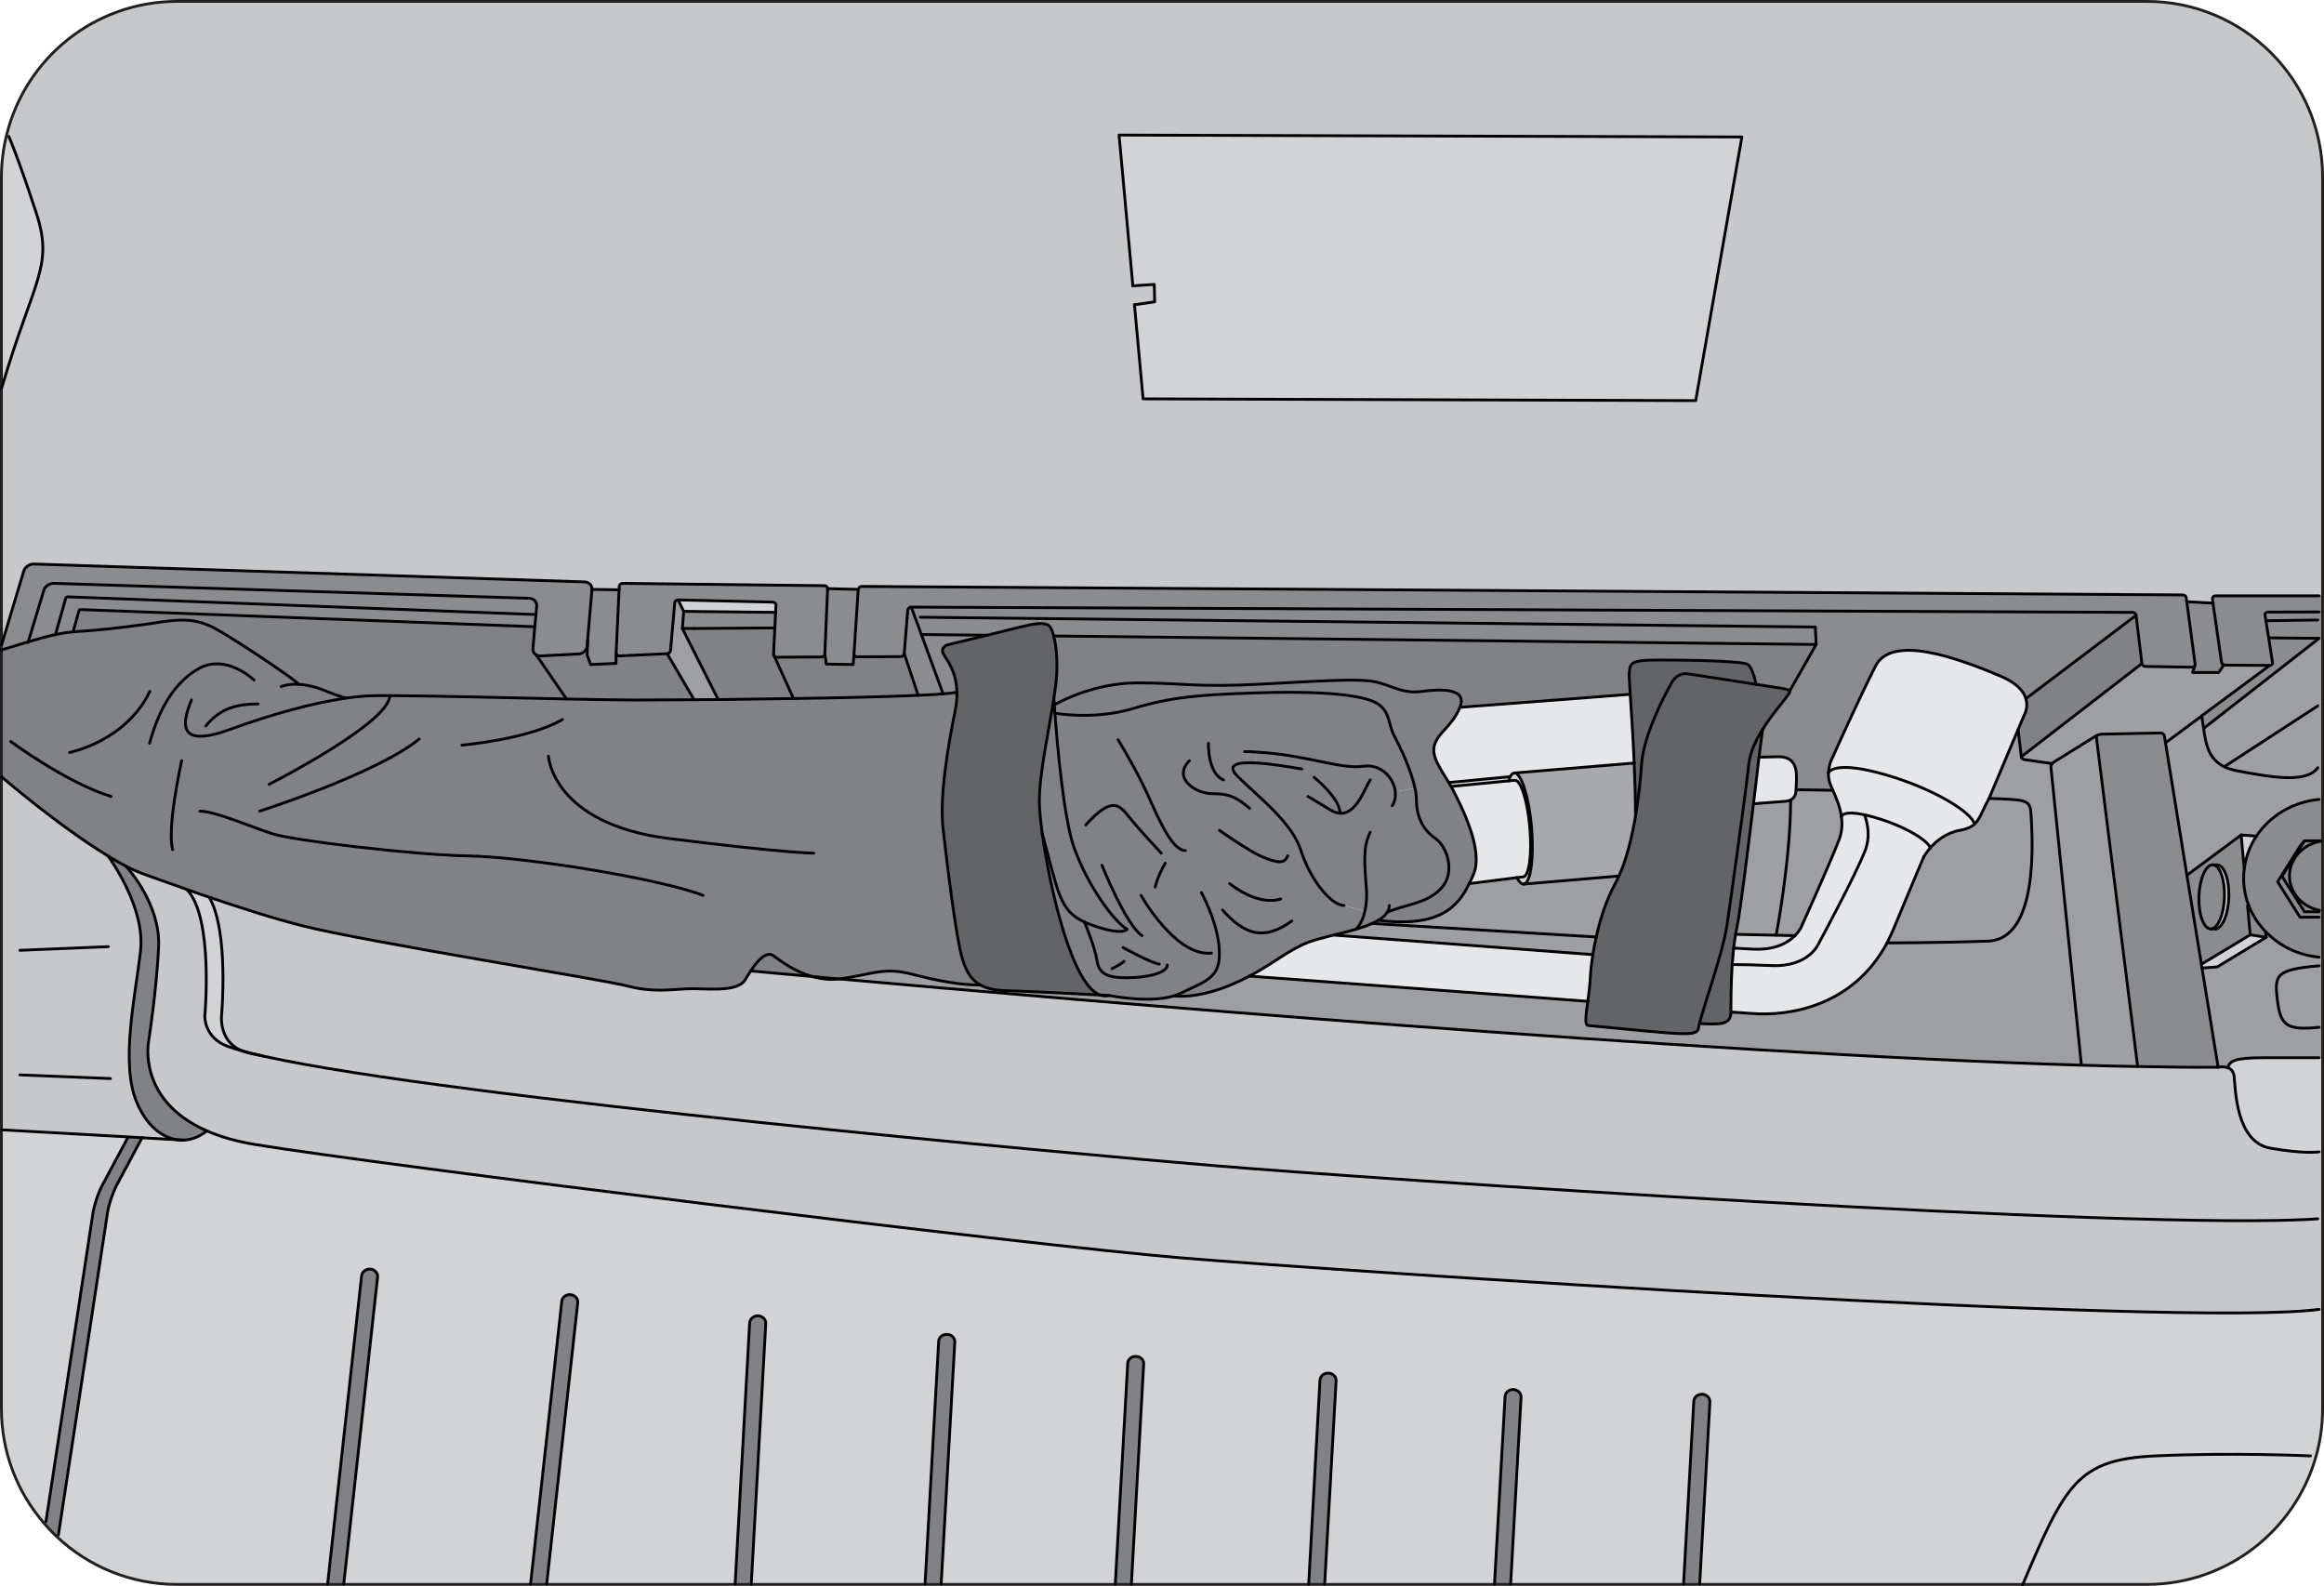 <?xml version="1.0" encoding="utf-8"?>
<!-- Generator: Adobe Illustrator 16.0.0, SVG Export Plug-In . SVG Version: 6.00 Build 0)  -->
<!DOCTYPE svg PUBLIC "-//W3C//DTD SVG 1.1//EN" "http://www.w3.org/Graphics/SVG/1.1/DTD/svg11.dtd">
<svg version="1.1" id="Layer_3" xmlns="http://www.w3.org/2000/svg" xmlns:xlink="http://www.w3.org/1999/xlink" x="0px" y="0px"
	 width="206.168px" height="140.728px" viewBox="0 0 206.168 140.728" enable-background="new 0 0 206.168 140.728"
	 xml:space="preserve">
<g>
	<g id="XMLID_1_">
		<g>
			<path fill="#D1D3D4" d="M16.231,101.134c0.741-0.012,1.469-0.285,2.119-0.818c1.157,0.508,2.562,0.924,4.277,1.209
				c10.868,1.793,68.627,8.943,82.341,10.074c13.729,1.133,88.688,6.176,100.764,4.551h0.311v8.801c0,1.496-0.207,2.951-0.609,4.328
				l-0.455-0.129c0,0-6.904-0.324-13.793,0c-6.877,0.324-7.957,2.482-11.74,11.4h-28.664v-0.025l0.91-16.158
				c0.012-0.365-0.285-0.664-0.689-0.689c-0.377-0.014-0.727,0.26-0.74,0.623l-0.91,16.225v0.025h-15.34v-0.025l0.924-16.574
				c0.025-0.365-0.287-0.664-0.678-0.689c-0.377-0.014-0.727,0.26-0.74,0.623l-0.938,16.641v0.025h-15.066v-0.025l1.016-18.043
				c0.025-0.352-0.287-0.664-0.678-0.678c-0.377-0.025-0.727,0.26-0.754,0.611l-1,18.109v0.025h-15.73v-0.025L101.46,121
				c0.025-0.365-0.286-0.664-0.677-0.676c-0.377-0.025-0.728,0.246-0.74,0.609l-1.105,19.592v0.025H83.494v-0.025l1.208-21.475
				c0.014-0.365-0.285-0.664-0.676-0.678c-0.39-0.025-0.74,0.248-0.753,0.611l-1.21,21.541v0.025H66.646v-0.025l1.287-23.115
				c0.026-0.361-0.286-0.662-0.676-0.688c-0.377-0.014-0.729,0.26-0.754,0.623l-1.287,23.18v0.025H48.498v-0.025l2.756-24.973
				c0.039-0.352-0.247-0.662-0.637-0.703c-0.391-0.039-0.742,0.223-0.78,0.586l-2.77,25.09v0.025H30.493v-0.025l3.003-27.234
				c0.038-0.352-0.247-0.676-0.638-0.715c-0.377-0.025-0.74,0.232-0.78,0.584l-3.016,27.365v0.025H15.725
				c-4.134,0-7.891-1.598-10.686-4.238l0.143-0.156l4.355-28.572c0.104-0.715,0.48-1.82,0.818-2.459l2.249-4.197
				c0.962,0.053,2.016,0.117,3.133,0.182C15.906,101.123,16.063,101.134,16.231,101.134z"/>
			<path fill="#C7C8CA" d="M206.043,108.117v8.033h-0.311c-12.076,1.625-87.035-3.418-100.764-4.551
				c-13.714-1.131-71.473-8.281-82.341-10.074c-1.716-0.285-3.12-0.701-4.277-1.209c-6.188-2.703-5.174-7.891-5.174-7.891
				s0.715-4.551,0.897-8.451c0.155-3.666-2.562-6.76-2.887-7.123c0.494,0.246,0.963,0.455,1.391,0.623c0,0,1.665,0.611,4.005,1.43
				v0.014c2.392,2.457,1.586,11.232,1.586,11.232s-0.078,1.91,2.054,2.678c0.364,0.131,0.806,0.273,1.301,0.404
				c0.013,0,0.013,0.012,0.025,0.012c0.195,0.064,0.559,0.156,0.936,0.248c0.026,0,0.065,0.012,0.091,0.012
				c0.234,0.053,0.481,0.117,0.741,0.17c0.078,0.012,0.156,0.039,0.222,0.051c16.51,3.652,71.812,8.646,84.279,9.686
				c13.039,1.092,82.172,5.824,97.799,4.707H206.043z"/>
			<path fill="#C7C8CA" d="M206.043,102.175v5.941h-0.428c-15.627,1.117-84.76-3.615-97.799-4.707
				c-12.467-1.039-67.769-6.033-84.279-9.686c-0.065-0.012-0.144-0.039-0.222-0.051c-0.221-0.053-0.48-0.117-0.741-0.17
				c-0.025,0-0.064-0.012-0.091-0.012c-0.338-0.092-0.649-0.17-0.936-0.248c-0.013,0-0.013-0.012-0.025-0.012
				c-2.106-0.795-1.873-3.082-1.873-3.082s0.689-7.463-1.078-10.543v-0.014c2.664,0.91,5.784,1.912,8.268,2.535
				c5.59,1.418,26.715,4.771,28.847,5.344c2.146,0.559,3.653,0.326,5.174,0.246c1.509-0.092,4.551,0.404,5.252-0.818
				c0.144-0.248,0.313-0.506,0.481-0.768c0,0,1.989,0.182,5.499,0.494c0.702,0.209,1.482,0.313,2.313,0.209
				c20.463,1.832,76.415,6.643,110.241,7.656c1.729,0.053,3.393,0.092,4.99,0.117c2.551,0.051,4.941,0.078,7.139,0.066
				c0,0,0.455-0.105,0.846,0.037c0.271,0.092,0.518,0.301,0.57,0.742c0.131,1.092,0.131,5.85,3.213,6.395
				c3.094,0.547,4.328,0.326,4.328,0.326H206.043z"/>
			<path fill="#D1D3D4" d="M206.043,93.83v8.346h-0.311c0,0-1.234,0.221-4.328-0.326c-3.082-0.545-3.082-5.303-3.213-6.395
				c-0.053-0.441-0.299-0.65-0.57-0.742c0.221-0.559,0.453-0.883,3.197-0.883c2.729,0,4.914,0,4.914,0H206.043z"/>
			<path fill="#9D9FA2" d="M206.043,84.91v8.92h-0.311c0,0-2.186,0-4.914,0c-2.744,0-2.977,0.324-3.197,0.883
				c-0.391-0.143-0.846-0.037-0.846-0.037l-1.43-8.803l1.352-0.104l4.342-2.625l-0.053-0.482L201,82.65
				c1.195,1.248,2.859,2.08,4.732,2.26H206.043z"/>
			<path fill="#8A8C8E" d="M206.043,70.91v14h-0.311c-1.873-0.18-3.537-1.012-4.732-2.26c-1.221-1.236-1.963-2.912-1.963-4.746
				c0-0.299,0.014-0.586,0.064-0.871c0.131-1.039,0.508-2.014,1.066-2.859c1.195-1.795,3.225-3.042,5.564-3.263H206.043z"/>
			<path fill="#9D9FA2" d="M206.043,68.103v2.808h-0.311c-2.34,0.221-4.369,1.468-5.564,3.263l-1.352-0.105l-4.811,3.576
				l-1.898-11.752l3.211-2.379c0.066,0.377,0.104,0.741,0.17,1.105c0.195,1.456,0.467,2.729,1.832,3.394
				c0.313,0.155,0.689,0.272,1.131,0.363c2.861,0.533,6.123,1.17,7.164-0.272H206.043z"/>
			<path fill="#9D9FA2" d="M206.043,62.616v5.486h-0.428c-1.041,1.442-4.303,0.806-7.164,0.272
				c-0.441-0.091-0.818-0.208-1.131-0.363c8.295-5.396,8.295-5.396,8.295-5.396H206.043z"/>
			<path fill="#9D9FA2" d="M206.043,56.623v5.993h-0.428c0,0,0,0-8.295,5.396c-1.365-0.664-1.637-1.938-1.832-3.394l10.244-7.995
				H206.043z"/>
			<path fill="#8A8C8E" d="M201.26,56.584l0.338,2.184c0.027,0.144-0.09,0.261-0.246,0.261l-3.951-0.026
				c-0.041,0-0.08-0.014-0.117-0.026c-0.105-0.038-0.195-0.13-0.209-0.233l-0.754-5.239l-0.053-0.391
				c-0.012-0.143,0.105-0.259,0.262-0.259h9.203h0.311v3.77h-0.311L201.26,56.584z"/>
			<path fill="#C7C8CA" d="M206.043,15.725v37.129h-0.311h-9.203c-0.156,0-0.273,0.116-0.262,0.259l0.053,0.391l-2.326-0.13
				l-0.041-0.338c-0.012-0.144-0.156-0.26-0.324-0.26L76.448,52.021c-0.156,0-0.299,0.117-0.313,0.261l-2.717-0.065
				c0-0.143-0.117-0.26-0.273-0.26l-17.914-0.208c-0.156,0-0.285,0.117-0.299,0.26L54.92,52.32l-2.405-0.039
				c0.026-0.352-0.26-0.65-0.663-0.663L3.011,50.032c-0.39-0.014-0.793,0.26-0.897,0.61L0.15,57.169H0.125v-22.75H0.15
				c2.86-9.75,4.654-10.737,3.042-15.6c-1.599-4.888-2.404-6.708-2.404-6.708L0.566,12.06C2.204,5.208,8.367,0.125,15.725,0.125
				h174.719C199.051,0.125,206.043,7.106,206.043,15.725z M150.43,35.537l4.096-23.387l-55.25-0.169l1.223,13.377l1.897-0.13
				l0.039,1.547l-1.794,0.26l0.767,8.346L150.43,35.537z"/>
			<path fill="#8A8C8E" d="M205.733,56.623l-10.244,7.995c-0.066-0.364-0.104-0.729-0.17-1.105V63.5l6.033-4.472
				c0.156,0,0.273-0.117,0.246-0.261l-0.338-2.184L205.733,56.623z"/>
			<path fill="#D1D3D4" d="M204.979,129.15l0.455,0.129c-1.871,6.5-7.879,11.271-14.99,11.271h-10.998
				c3.783-8.918,4.863-11.076,11.74-11.4C198.075,128.826,204.979,129.15,204.979,129.15z"/>
			<path fill="#9D9FA2" d="M201.352,59.028l-6.033,4.472v0.013l-3.211,2.379l-0.104-0.624c-0.025-0.13-0.168-0.247-0.324-0.247
				l-5.201,0.104c-0.156,0-0.389,0.064-0.52,0.143l-3.809,2.366c-0.039,0.026-0.078,0.065-0.09,0.104l-2.432-0.35
				c-0.156,0-0.301-0.118-0.313-0.261l10.697-8.268c0.016,0.143,0.156,0.26,0.313,0.26l4.16,0.065c0.092,0,0.17-0.04,0.209-0.104
				l-0.184,0.572h2.314l0.457-0.677c0.037,0.013,0.076,0.026,0.117,0.026L201.352,59.028z"/>
			<path fill="#8A8C8E" d="M196.514,82.402c0.613,0,1.158-1.248,1.211-2.809c0.053-1.572-0.416-2.859-1.039-2.873h-0.377h-0.016
				c-0.609-0.025-1.168,1.236-1.221,2.809s0.416,2.861,1.039,2.873h0.014l0.389-0.012V82.402z M199.624,82.923l-4.33,2.611
				l-1.287-7.891l4.811-3.576l0.273,2.965h0.012c-0.051,0.285-0.064,0.572-0.064,0.871c0,1.834,0.742,3.51,1.963,4.746l-0.014,0.012
				l0.053,0.482L199.624,82.923z"/>
			<polygon fill="#D1D3D4" points="201.04,83.144 196.698,85.769 195.346,85.873 195.293,85.535 199.624,82.923 			"/>
			<path fill="#D1D3D4" d="M198.817,74.068l1.352,0.105c-0.559,0.846-0.936,1.82-1.066,2.859h-0.012L198.817,74.068z"/>
			<path fill="#D1D3D4" d="M196.514,82.39l-0.389,0.012c0.611,0,1.158-1.248,1.209-2.809c0.053-1.561-0.402-2.846-1.025-2.873h0.377
				c0.623,0.014,1.092,1.301,1.039,2.873c-0.053,1.561-0.598,2.809-1.211,2.809V82.39z"/>
			<path fill="#8A8C8E" d="M196.309,76.72c0.623,0.027,1.078,1.313,1.025,2.873c-0.051,1.561-0.598,2.809-1.209,2.809h-0.014
				c-0.623-0.012-1.092-1.301-1.039-2.873s0.611-2.834,1.221-2.809H196.309z"/>
			<path fill="#8A8C8E" d="M197.284,58.976l-0.457,0.677h-2.314l0.184-0.572c0.025-0.039,0.039-0.092,0.039-0.156l-0.74-5.551
				l2.326,0.13l0.754,5.239C197.088,58.846,197.178,58.938,197.284,58.976z"/>
			<path fill="#8A8C8E" d="M195.346,85.873l1.43,8.803c-2.197,0.012-4.588-0.016-7.139-0.066l-3.678-29.341
				c0.131-0.078,0.363-0.143,0.52-0.143l5.201-0.104c0.156,0,0.299,0.117,0.324,0.247l0.104,0.624l1.898,11.752l1.287,7.891
				L195.346,85.873z"/>
			<path fill="#8A8C8E" d="M194.735,58.924c0,0.064-0.014,0.117-0.039,0.156c-0.039,0.064-0.117,0.104-0.209,0.104l-4.16-0.065
				c-0.156,0-0.297-0.117-0.313-0.26l-0.518-4.277c-0.014-0.144-0.156-0.26-0.313-0.26L80.842,53.854
				c-0.156,0-0.299,0.116-0.313,0.259l-0.312,3.874c-0.014,0.144-0.143,0.261-0.299,0.261l-3.888,0.014
				c-0.143,0-0.272-0.104-0.272-0.234v-0.026l0.377-5.72c0.014-0.144,0.156-0.261,0.313-0.261l117.181,0.755
				c0.168,0,0.313,0.116,0.324,0.26l0.041,0.338L194.735,58.924z"/>
			<path fill="#808285" d="M189.497,54.582l0.518,4.277l-10.697,8.268l-0.285-2.418l0.545-1.287c0,0,0.391-0.637,0.143-1.442
				L189.497,54.582z"/>
			<path fill="#9D9FA2" d="M185.959,65.268l3.678,29.341c-1.598-0.025-3.262-0.064-4.99-0.117V94.48l-2.705-26.443
				c-0.012-0.091,0.027-0.208,0.119-0.3c0.012-0.038,0.051-0.077,0.09-0.104L185.959,65.268z"/>
			<path fill="#8A8C8E" d="M92.321,54.868v0.442c-0.104,0-0.234,0.013-0.364,0.025c-0.78,0.091-2.081,0.442-4.382,1.014h-0.013
				l-5.824-0.064l-0.896-2.431l108.342,0.468c0.156,0,0.299,0.116,0.313,0.26l-9.777,7.397c-0.182-0.624-0.74-1.34-2.131-1.95
				c-4.045-1.729-9.775-3.758-11.207-0.949c-1.611,3.172-3.951,8.424-3.951,8.424s-0.195,0.416-0.209,1.014
				c-0.012,0.014-0.012,0.026-0.012,0.026c-0.014,0.26,0.012,0.56,0.104,0.858c0.064,0.194,0.168,0.429,0.285,0.702h-0.012
				c0,0,0,0-3.25-0.053c0-1.026,0.416-2.925-1.561-2.925c-0.494,0-1.404,0.052-1.715,0.026h-0.016
				c0.17-1.262,0.273-2.171,0.326-2.457c0.832-1.339,1.82-2.444,2.08-2.821c0.221-0.325,0.391-0.481,0.326-0.598l2.34-4.108
				l-0.08-1.547L92.321,54.868z"/>
			<path fill="#9D9FA2" d="M184.647,94.48v0.012c-33.826-1.014-89.778-5.824-110.241-7.656c0.065,0,0.118,0,0.183-0.014
				c2.847-0.402,3.822-1.053,6.317-0.402c2.496,0.648,4.369,0.961,6.071,0.961c0.533,0.299,1.248,0.469,2.223,0.494
				c2.028,0.064,6.54,0.285,8.373,0.391c0.26,0.092,0.532,0.117,0.806,0.039c0,0,3.522,0.727,5.758,0.039
				c0,0,2.002,0.338,5.201-1.041c0.545-0.234,1.039-0.467,1.494-0.715h0.014l30.016,2.236c-0.168,1.197-0.311,2.105,0.025,2.145
				c8.555,0.807,9.725,1.055,9.803,0.156c0.014-0.076,0.027-0.195,0.078-0.35l0.117,0.025c1.678,0.076,2.678,0.129,2.666-1.027
				l1.871,0.129c3.225,0.262,8.957-0.598,11.986-6.264c0,0,4.406,0.012,8.957-0.156c4.537-0.156,3.914-9.18,3.834-10.883
				c-0.09-1.703-0.09-1.625-3.744-1.78l2.576-6.11l0.285,2.418c0.012,0.143,0.156,0.261,0.313,0.261l2.432,0.35
				c-0.092,0.092-0.131,0.209-0.119,0.3L184.647,94.48z"/>
			<path fill="#9D9FA2" d="M180.2,72.599c0.08,1.703,0.703,10.727-3.834,10.883c-4.551,0.168-8.957,0.156-8.957,0.156
				c0.195-0.379,0.377-0.781,0.559-1.197c2.016-4.836,2.547-6.109,2.678-6.395c0,0,0-0.016,0.014-0.016
				c0.053-0.104,0.234-0.428,0.572-0.805c0.52-0.6,1.377-1.338,2.639-1.574c0.625-0.117,1.014-0.285,1.287-0.545
				c0.494-0.441,0.676-1.156,1.299-2.288C180.11,70.975,180.11,70.896,180.2,72.599z"/>
			<path fill="#E6E7E8" d="M179.719,61.979c0.248,0.806-0.143,1.442-0.143,1.442l-0.545,1.287l-2.576,6.11
				c-0.623,1.131-0.805,1.846-1.299,2.288c-0.145-0.949-3.432-3.107-7.969-4.407c-4.186-1.196-4.889-0.325-4.967-0.183
				c0.014-0.598,0.209-1.014,0.209-1.014s2.34-5.252,3.951-8.424c1.432-2.809,7.162-0.78,11.207,0.949
				C178.979,60.64,179.538,61.355,179.719,61.979z"/>
			<path fill="#E6E7E8" d="M175.157,73.107c-0.273,0.26-0.662,0.428-1.287,0.545c-1.262,0.236-2.119,0.975-2.639,1.574
				c-0.092-0.584-2.133-1.924-4.967-2.73c-0.324-0.092-0.609-0.168-0.857-0.221c-1.77-0.377-2.016,0.053-2.055,0.156
				c-0.117-0.896-0.48-1.703-0.754-2.327c-0.117-0.273-0.221-0.508-0.285-0.702c-0.092-0.299-0.117-0.599-0.104-0.858
				c0,0,0-0.013,0.012-0.026c0.078-0.143,0.781-1.014,4.967,0.183C171.725,70,175.012,72.158,175.157,73.107z"/>
			<path fill="#E6E7E8" d="M170.659,76.031c-0.014,0-0.014,0.016-0.014,0.016c-0.131,0.285-0.662,1.559-2.678,6.395
				c-0.182,0.416-0.363,0.818-0.559,1.197c-3.029,5.666-8.762,6.525-11.986,6.264l-1.871-0.129c0-0.715,0-2.418,0.115-4.213
				c0.795,0,1.912,0.027,3.42,0.092c3.445,0.17,4.277-2.002,4.277-2.002s3.264-6.031,4.096-8.203
				c0.453-1.156,0.271-2.262-0.053-3.172c0.248,0.053,0.533,0.129,0.857,0.221c2.834,0.807,4.875,2.146,4.967,2.73
				C170.893,75.603,170.711,75.927,170.659,76.031z"/>
			<path fill="#E6E7E8" d="M159.231,83c0.441-0.428,0.586-0.818,0.586-0.818s2.496-5.512,3.328-7.684
				c0.271-0.715,0.311-1.416,0.207-2.055v-0.012c0.039-0.104,0.285-0.533,2.055-0.156c0.324,0.91,0.506,2.016,0.053,3.172
				c-0.832,2.172-4.096,8.203-4.096,8.203s-0.832,2.172-4.277,2.002c-1.508-0.064-2.625-0.092-3.42-0.092
				c0.039-0.494,0.08-0.975,0.131-1.455c0.455,0.025,1.016,0.051,1.742,0.092C157.53,84.287,158.647,83.597,159.231,83z"/>
			<path fill="#9D9FA2" d="M163.352,72.443c0.104,0.639,0.064,1.34-0.207,2.055c-0.832,2.172-3.328,7.684-3.328,7.684
				s-0.145,0.391-0.586,0.818c-0.064,0-0.338-0.012-1.664-0.039c0,0,1.275-6.604,1.287-11.999c0.234-0.13,0.482-0.39,0.482-0.91
				c3.25,0.053,3.25,0.053,3.25,0.053h0.012c0.273,0.624,0.637,1.43,0.754,2.327V72.443z"/>
			<path fill="#8A8C8E" d="M161.038,55.622l0.08,1.547l-67.64-0.754c-0.13-0.468-0.247-0.677-0.247-0.677
				c-0.064-0.129-0.207-0.428-0.909-0.428v-0.442L161.038,55.622z"/>
			<path fill="#808285" d="M161.118,57.169l-2.34,4.108c-0.08-0.104-0.404-0.169-1.223-0.299c-0.377-0.053-1.016-0.156-1.768-0.273
				c0,0-0.275-1.43-0.729-1.755c-0.441-0.325-5.344-0.403-7.84-0.403s-2.586,0.234-2.678,1.053
				c-0.027,0.247,0.014,0.949,0.078,1.989l-15.107,1.157c0.717-1.742-1.779-1.625-3.326-1.417c-1.549,0.221-2.379-0.325-3.797-0.754
				c-1.43-0.43-4.406-0.221-10.348,0.104c-5.941,0.325-7.125-0.104-11.167-0.104c-4.043,0-7.346,1.95-7.346,1.95
				c-0.025-0.364-0.038-0.572-0.038-0.572c0.13-0.845,0.233-1.612,0.259-2.249c0.065-1.612-0.116-2.678-0.272-3.289L161.118,57.169z
				"/>
			<path fill="#E6E7E8" d="M157.776,67.127c1.977,0,1.561,1.898,1.561,2.925c0,0.521-0.248,0.78-0.482,0.91
				c-0.232,0.117-0.467,0.117-0.467,0.117l-2.834,0.221c0.195-1.547,0.363-2.989,0.492-4.146h0.016
				C156.372,67.179,157.282,67.127,157.776,67.127z"/>
			<path fill="#D1D3D4" d="M157.567,82.96c1.326,0.027,1.6,0.039,1.664,0.039c-0.584,0.598-1.701,1.287-3.691,1.197
				c-0.727-0.041-1.287-0.066-1.742-0.092c0.053-0.416,0.105-0.832,0.17-1.223C155.643,82.923,156.788,82.949,157.567,82.96z"/>
			<path fill="#636466" d="M158.778,61.277c0.064,0.116-0.105,0.272-0.326,0.598c-0.26,0.377-1.248,1.482-2.08,2.821
				c-0.598,0.948-1.117,2.015-1.221,3.028c-0.262,2.444-1.6,12.025-1.963,14.457c-0.326,2.223-2.043,7.059-2.42,8.594
				c-0.051,0.154-0.064,0.273-0.078,0.35c-0.078,0.898-1.248,0.65-9.803-0.156c-0.336-0.039-0.193-0.947-0.025-2.145
				c0.078-0.623,0.17-1.313,0.209-2.002c0.025-0.584,0.104-1.313,0.234-2.133c0.078-0.492,0.168-1.025,0.299-1.572
				c0.35-1.586,0.896-3.289,1.689-4.744c0.117-0.209,0.221-0.43,0.326-0.664c0.689-1.508,1.156-3.471,1.48-5.355
				c0.273-1.665,0.441-3.276,0.521-4.472c0.168-2.756,2.131-6.331,2.664-7.306c0.533-0.976,1.43-0.807,1.43-0.807
				s3.641,0.56,6.072,0.937c0.752,0.117,1.391,0.221,1.768,0.273C158.374,61.108,158.698,61.173,158.778,61.277z"/>
			<path fill="#9D9FA2" d="M158.387,71.079c0,0,0.234,0,0.467-0.117c-0.012,5.395-1.287,11.999-1.287,11.999
				c-0.779-0.012-1.924-0.037-3.6-0.078c0.039-0.207,0.076-0.416,0.117-0.609c0.311-1.443,0.936-6.605,1.469-10.973L158.387,71.079z
				"/>
			<path fill="#636466" d="M156.372,64.696c-0.053,0.286-0.156,1.195-0.326,2.457c-0.129,1.157-0.297,2.6-0.492,4.146
				c-0.533,4.368-1.158,9.53-1.469,10.973c-0.041,0.193-0.078,0.402-0.117,0.609c-0.064,0.391-0.117,0.807-0.17,1.223
				c-0.051,0.48-0.092,0.961-0.131,1.455c-0.115,1.795-0.115,3.498-0.115,4.213c0.012,1.156-0.988,1.104-2.666,1.027l-0.117-0.025
				c0.377-1.535,2.094-6.371,2.42-8.594c0.363-2.432,1.701-12.012,1.963-14.457C155.254,66.711,155.774,65.645,156.372,64.696z"/>
			<path fill="#636466" d="M144.971,67.687c-0.104-2.432-0.26-4.603-0.352-6.098c-0.064-1.04-0.105-1.742-0.078-1.989
				c0.092-0.818,0.182-1.053,2.678-1.053s7.398,0.078,7.84,0.403c0.453,0.325,0.729,1.755,0.729,1.755
				c-2.432-0.377-6.072-0.937-6.072-0.937s-0.896-0.169-1.43,0.807c-0.533,0.975-2.496,4.55-2.664,7.306
				c-0.08,1.196-0.248,2.808-0.521,4.472h-0.012C145.088,70.767,145.036,69.182,144.971,67.687z"/>
			<polygon fill="#D1D3D4" points="154.526,12.15 150.43,35.537 101.407,35.381 100.641,27.035 102.435,26.775 102.396,25.229 
				100.498,25.358 99.275,11.981 			"/>
			<path fill="#808285" d="M151.002,123.677c0.404,0.025,0.701,0.324,0.689,0.689l-0.91,16.158v0.025h-1.43v-0.025l0.91-16.225
				C150.276,123.937,150.625,123.664,151.002,123.677z"/>
			<path fill="#A7A9AC" d="M145.088,72.353h0.012c-0.324,1.885-0.791,3.848-1.48,5.355l-8.451,0.717
				c0.611-0.041,0.924-2.275,0.703-5.006c-0.234-2.691-0.91-4.849-1.521-4.849l10.621-0.884
				C145.036,69.182,145.088,70.767,145.088,72.353z"/>
			<path fill="#E6E7E8" d="M144.971,67.687L134.35,68.57h-0.014c-0.143,0.013-0.26,0.13-0.363,0.324l-5.447,0.521
				c-0.703-1.17-1.574-2.314-1.273-3.315c0.363-1.195,1.545-1.625,2.26-3.354l15.107-1.157
				C144.711,63.084,144.868,65.255,144.971,67.687z"/>
			<path fill="#9D9FA2" d="M135.168,78.425l8.451-0.717c-0.105,0.234-0.209,0.455-0.326,0.664c-0.793,1.455-1.34,3.158-1.689,4.744
				l-19.877-1.195c0.193-0.092,0.391-0.182,0.545-0.287c5.514,0.689,7.111-1.287,8.061-3.25l4.238-0.533
				C134.764,78.23,134.973,78.437,135.168,78.425z"/>
			<path fill="#9D9FA2" d="M121.727,81.921l19.877,1.195c-0.131,0.547-0.221,1.08-0.299,1.572l-0.066-0.012l-22.904-1.729v-0.014
				c0.637-0.156,1.313-0.313,1.936-0.494c0.52-0.156,1.016-0.324,1.443-0.52H121.727z"/>
			<path fill="#E6E7E8" d="M141.239,84.677l0.066,0.012c-0.131,0.82-0.209,1.549-0.234,2.133c-0.039,0.689-0.131,1.379-0.209,2.002
				l-30.016-2.236c2.209-1.17,3.496-2.352,5.264-3.016c0.586-0.221,1.379-0.416,2.225-0.637v0.014L141.239,84.677z"/>
			<path fill="#D1D3D4" d="M135.872,73.419c0.221,2.73-0.092,4.965-0.703,5.006c-0.195,0.012-0.404-0.195-0.598-0.574l0.547-0.064
				c0.533-0.039,0.805-1.988,0.598-4.355c-0.195-2.366-0.795-4.25-1.328-4.211l-0.559,0.052c0.041-0.143,0.092-0.272,0.145-0.377
				c0.104-0.194,0.221-0.312,0.363-0.324h0.014C134.961,68.57,135.637,70.729,135.872,73.419z"/>
			<path fill="#E6E7E8" d="M135.715,73.431c0.207,2.367-0.064,4.316-0.598,4.355l-0.547,0.064l-4.238,0.533
				c0.143-0.271,0.26-0.545,0.377-0.805c0.949-2.158-1.078-6.059-1.795-7.475c-0.051-0.117-0.117-0.222-0.182-0.339l5.096-0.494
				l0.559-0.052C134.92,69.182,135.52,71.065,135.715,73.431z"/>
			<path fill="#808285" d="M134.258,123.261c0.391,0.025,0.703,0.324,0.678,0.689l-0.924,16.574v0.025h-1.432v-0.025l0.938-16.641
				C133.532,123.521,133.881,123.248,134.258,123.261z"/>
			<path fill="#D1D3D4" d="M128.526,69.415l5.447-0.521c-0.053,0.104-0.104,0.234-0.145,0.377l-5.096,0.494
				C128.668,69.649,128.604,69.532,128.526,69.415z"/>
			<path fill="#808285" d="M128.915,70.104c0.717,1.417,2.744,5.317,1.795,7.475c-0.117,0.26-0.234,0.533-0.377,0.805
				c-0.949,1.963-2.547,3.939-8.061,3.25c0.352-0.207,0.639-0.441,0.793-0.713c1.703-0.73,3.563-0.77,4.811-2.146
				s0.533-3.652-0.533-4.395c-1.064-0.729-1.689-1.857-1.689-3.484c0-0.299-0.039-0.636-0.131-0.987
				c-0.336-1.625-1.326-3.692-1.832-4.628c-0.625-1.131-0.26-2.51-2.131-3.159c-1.873-0.65-5.709-0.819-10.35-0.65
				c-4.629,0.156-7.215,0.325-10.685,1.378c-3.484,1.054-6.942,0.416-6.942,0.416c-0.013-0.285-0.039-0.532-0.053-0.74
				c0,0,3.303-1.95,7.346-1.95c4.042,0,5.225,0.429,11.167,0.104c5.941-0.324,8.918-0.533,10.348-0.104
				c1.418,0.429,2.248,0.975,3.797,0.754c1.547-0.208,4.043-0.325,3.326,1.417c-0.715,1.729-1.896,2.158-2.26,3.354
				c-0.301,1.001,0.57,2.146,1.273,3.315c0.078,0.117,0.143,0.234,0.207,0.351C128.797,69.883,128.864,69.987,128.915,70.104z"/>
			<path fill="#808285" d="M123.782,70.234l1.74-0.325c0.092,0.352,0.131,0.688,0.131,0.987c0,1.626,0.625,2.755,1.689,3.484
				c1.066,0.742,1.781,3.018,0.533,4.395s-3.107,1.416-4.811,2.146c-0.154,0.271-0.441,0.506-0.793,0.713
				c-0.154,0.105-0.352,0.195-0.545,0.287h-0.014c-0.428,0.195-0.924,0.363-1.443,0.52v-0.014c0,0,0.547-0.402,0.807-1.586
				l-1.846-0.52c-1.158,0-3.029-2.354-3.822-4.875c-0.807-2.521-3.744-4.718-5.617-6.578c-1.039-1.04-0.012-1.274,1.574-1.196
				l0.064-0.962c4.498,0.247,7.502,1.56,9.504,1.261C122.506,67.737,123.651,68.999,123.782,70.234z"/>
			<path fill="#808285" d="M104.137,88.343c-2.236,0.688-5.758-0.039-5.758-0.039s-0.3-0.014-0.806-0.039
				c-2.497-0.963-4.421-9.398-5.109-14.301c1.43,5.148,1.469,6.785,3.744,7.826v0.014c0.182,0.064,0.364,0.143,0.571,0.221
				c2.847,1.053,3.212,0.402,3.212,0.402c-1.17-0.65-3.575-3.977-4.732-7.305c-0.897-2.588-1.469-9.061-1.677-11.857
				c0,0,3.458,0.638,6.942-0.416c3.47-1.053,6.056-1.222,10.685-1.378c4.641-0.169,8.477,0,10.35,0.65
				c1.871,0.649,1.506,2.028,2.131,3.159c0.506,0.936,1.496,3.003,1.832,4.628l-1.74,0.325c-0.131-1.235-1.275-2.497-2.848-2.263
				c-2.002,0.299-5.006-1.014-9.504-1.261l-0.064,0.962c-1.586-0.078-2.613,0.156-1.574,1.196c1.873,1.859,4.811,4.056,5.617,6.578
				c0.793,2.521,2.664,4.875,3.822,4.875l1.846,0.52c-0.26,1.184-0.807,1.586-0.807,1.586v0.014
				c-0.623,0.182-1.299,0.338-1.936,0.494c-0.846,0.221-1.639,0.416-2.225,0.637c-1.768,0.664-3.055,1.846-5.264,3.016h-0.014
				c-0.455,0.248-0.949,0.48-1.494,0.715C106.139,88.681,104.137,88.343,104.137,88.343z"/>
			<path fill="#808285" d="M117.852,121.804c0.391,0.014,0.703,0.326,0.678,0.678l-1.016,18.043v0.025h-1.416v-0.025l1-18.109
				C117.125,122.064,117.475,121.779,117.852,121.804z"/>
			<path fill="#808285" d="M100.783,120.324c0.391,0.012,0.702,0.311,0.677,0.676l-1.092,19.525v0.025h-1.431v-0.025l1.105-19.592
				C100.056,120.57,100.406,120.298,100.783,120.324z"/>
			<path fill="#808285" d="M96.208,81.791c-2.275-1.041-2.314-2.678-3.744-7.826c-0.169-1.248-0.261-2.275-0.261-2.885
				c0-2.509,0.846-6.253,1.288-9.126c0,0,0.013,0.208,0.038,0.572c0.014,0.208,0.04,0.455,0.053,0.74
				c0.208,2.796,0.779,9.269,1.677,11.857c1.157,3.328,3.563,6.654,4.732,7.305c0,0-0.365,0.65-3.212-0.402
				c-0.207-0.078-0.39-0.156-0.571-0.221V81.791z"/>
			<path fill="#D1D3D4" d="M98.379,88.304c-0.273,0.078-0.546,0.053-0.806-0.039C98.079,88.291,98.379,88.304,98.379,88.304z"/>
			<path fill="#636466" d="M92.464,73.964c0.688,4.902,2.612,13.338,5.109,14.301c-1.833-0.105-6.345-0.326-8.373-0.391
				c-0.975-0.025-1.689-0.195-2.223-0.494c-0.884-0.48-1.287-1.299-1.611-2.354c-0.533-1.701-1.34-8.357-1.69-11.375
				c-0.364-3.001,0.442-7.552,1.066-10.633c0.116-0.598,0.169-1.131,0.143-1.611c-0.026-1.976-1.001-2.978-1.209-3.433
				c-0.273-0.571,0.402-0.779,0.402-0.779c1.366-0.325,2.51-0.611,3.484-0.846h0.013c2.301-0.571,3.602-0.923,4.382-1.014
				c0.13-0.013,0.26-0.025,0.364-0.025c0.702,0,0.845,0.299,0.909,0.428c0,0,0.117,0.209,0.247,0.677
				c0.156,0.611,0.338,1.677,0.272,3.289c-0.025,0.637-0.129,1.404-0.259,2.249c-0.442,2.873-1.288,6.617-1.288,9.126
				C92.203,71.689,92.295,72.716,92.464,73.964z"/>
			<path fill="#8A8C8E" d="M81.738,56.285l5.824,0.064c-0.975,0.234-2.118,0.521-3.484,0.846c0,0-0.676,0.208-0.402,0.779
				c0.208,0.455,1.183,1.457,1.209,3.433c-0.26,0.052-0.676,0.104-1.222,0.143L81.738,56.285z"/>
			<path fill="#808285" d="M2.504,56.936c0.91-0.273,1.69-0.495,2.418-0.638C5.48,56.168,6,56.09,6.521,56.051
				c0.078-0.013,0.156-0.025,0.234-0.025c1.794-0.104,3.874-0.325,6.188-0.65c2.314-0.325,4.043-0.806,6.24,0.429
				c2.197,1.248,6.772,4.342,7.306,4.875v0.026c1.145,0.052,2.211,0.507,2.795,0.741c0.833,0.324,1.417,0.48,1.417,0.48
				c0.832-0.116,1.587-0.194,2.263-0.208c0.363-0.013,0.923-0.013,1.612-0.013c3.432,0.013,10.36,0.182,15.678,0.299
				c2.6,0.053,4.822,0.091,6.058,0.091c0.988,0,2.887-0.013,5.265-0.025c0.676-0.013,1.392-0.013,2.133-0.013
				c2.08-0.026,4.381-0.053,6.682-0.092c4.108-0.064,8.229-0.155,11.063-0.286c0.872-0.039,1.612-0.077,2.211-0.13
				c0.546-0.038,0.962-0.091,1.222-0.143c0.026,0.48-0.026,1.014-0.143,1.611c-0.624,3.081-1.431,7.632-1.066,10.633
				c0.351,3.018,1.157,9.674,1.69,11.375c0.324,1.055,0.728,1.873,1.611,2.354c-1.702,0-3.575-0.313-6.071-0.961
				c-2.495-0.65-3.471,0-6.317,0.402c-0.064,0.014-0.117,0.014-0.183,0.014c-0.831-0.064-1.611-0.145-2.313-0.209
				c-1.664-0.441-2.925-1.455-3.484-1.846c-0.624-0.441-1.378,0.391-2.015,1.352c-0.169,0.262-0.338,0.52-0.481,0.768
				c-0.701,1.223-3.743,0.727-5.252,0.818c-1.521,0.08-3.028,0.313-5.174-0.246C53.555,86.9,32.43,83.546,26.84,82.128
				c-2.483-0.623-5.604-1.625-8.268-2.535c-0.702-0.232-1.378-0.469-1.989-0.689c-2.34-0.818-4.005-1.43-4.005-1.43
				c-0.428-0.168-0.896-0.377-1.391-0.623c-0.013,0-0.013-0.014-0.013-0.014c-0.507-0.26-1.026-0.559-1.573-0.883
				c-0.026-0.027-0.039-0.039-0.039-0.039c-4.342-2.627-9.412-6.995-9.412-6.995H0.125V57.65H0.15
				C1.021,57.377,1.802,57.143,2.504,56.936z"/>
			<path fill="#808285" d="M84.026,118.373c0.391,0.014,0.689,0.313,0.676,0.678l-1.208,21.475v0.025h-1.431v-0.025l1.21-21.541
				C83.286,118.621,83.637,118.347,84.026,118.373z"/>
			<path fill="#8A8C8E" d="M81.738,56.285l1.925,5.265c-0.599,0.053-1.339,0.091-2.211,0.13c0,0,0,0-1.234-3.692l0.312-3.874
				c0.014-0.143,0.156-0.259,0.313-0.259L81.738,56.285z"/>
			<path fill="#808285" d="M80.218,57.987c1.234,3.692,1.234,3.692,1.234,3.692c-2.833,0.131-6.954,0.222-11.063,0.286L68.7,58.222
				c0.051,0.053,0.116,0.078,0.194,0.078l3.979-0.025c0.155,0,0.285-0.117,0.299-0.261l0.13,0.897l2.379,0.039l0.078-0.923
				c0,0.13,0.13,0.234,0.272,0.234l3.888-0.014C80.075,58.248,80.204,58.131,80.218,57.987z"/>
			<polygon fill="#8A8C8E" points="76.136,52.281 75.759,58.001 75.759,58.027 75.681,58.95 73.302,58.911 73.172,58.014 
				73.419,52.216 			"/>
			<path fill="#D1D3D4" d="M74.406,86.835c-0.831,0.104-1.611,0-2.313-0.209C72.795,86.691,73.575,86.771,74.406,86.835z"/>
			<path fill="#8A8C8E" d="M54.92,52.32l0.013-0.313c0.014-0.143,0.143-0.26,0.299-0.26l17.914,0.208
				c0.156,0,0.273,0.117,0.273,0.26l-0.247,5.798c-0.014,0.144-0.144,0.261-0.299,0.261L68.895,58.3
				c-0.078,0-0.144-0.025-0.194-0.078l-0.078-0.182l0.116-2.34l0.065-1.378l0.039-0.637c0-0.144-0.117-0.261-0.272-0.273
				l-8.412-0.195c-0.155,0-0.285,0.104-0.299,0.247l-0.377,4.251c-0.013,0.144-0.143,0.26-0.299,0.272l-4.251,0.196
				c-0.156,0-0.273-0.104-0.273-0.247L54.92,52.32z"/>
			<path fill="#808285" d="M68.7,58.222l1.689,3.744c-2.301,0.039-4.602,0.065-6.682,0.092v-0.014l-3.172-6.292h1.026l7.176-0.052
				l-0.116,2.34C68.622,58.105,68.648,58.184,68.7,58.222z"/>
			<path fill="#D1D3D4" d="M68.843,53.686l-0.039,0.637l-8.151-0.091l-0.494-1.015l8.412,0.195
				C68.726,53.425,68.843,53.542,68.843,53.686z"/>
			<polygon fill="#8A8C8E" points="68.804,54.322 68.738,55.7 61.563,55.752 60.536,55.752 60.652,54.231 			"/>
			<path fill="#808285" d="M68.608,84.781c0.56,0.391,1.82,1.404,3.484,1.846c-3.51-0.313-5.499-0.494-5.499-0.494
				C67.23,85.171,67.984,84.339,68.608,84.781z"/>
			<path fill="#D1D3D4" d="M68.622,58.04l0.078,0.182C68.648,58.184,68.622,58.105,68.622,58.04z"/>
			<path fill="#808285" d="M67.257,116.722c0.39,0.025,0.702,0.326,0.676,0.688l-1.287,23.115v0.025h-1.43v-0.025l1.287-23.18
				C66.528,116.982,66.88,116.708,67.257,116.722z"/>
			<path fill="#9D9FA2" d="M63.708,62.044v0.014c-0.741,0-1.457,0-2.133,0.013l-2.392-4.083c0.156-0.013,0.286-0.129,0.299-0.272
				l0.377-4.251c0.014-0.143,0.144-0.247,0.299-0.247l0.494,1.015l-0.116,1.521L63.708,62.044z"/>
			<path fill="#808285" d="M59.184,57.987l2.392,4.083c-2.378,0.013-4.276,0.025-5.265,0.025c-1.235,0-3.458-0.038-6.058-0.091
				l-2.691-3.926c0.104,0.078,0.234,0.104,0.377,0.104l3.381-0.17c0.402-0.026,0.74-0.325,0.767-0.688l0.039-0.494h0.013
				l-0.052,1.261l0.313,0.858l2.248-0.104l0.013-0.909c0,0.143,0.117,0.247,0.273,0.247L59.184,57.987z"/>
			<polygon fill="#8A8C8E" points="54.92,52.32 54.659,57.937 54.646,58.846 52.398,58.95 52.086,58.092 52.138,56.831 
				52.125,56.831 52.515,52.281 			"/>
			<path fill="#8A8C8E" d="M51.852,51.618c0.403,0.013,0.689,0.312,0.663,0.663l-0.39,4.55l-0.039,0.494
				c-0.026,0.363-0.364,0.662-0.767,0.688l-3.381,0.17c-0.143,0-0.272-0.026-0.377-0.104c-0.182-0.092-0.299-0.286-0.286-0.507
				l0.17-1.977l0.104-1.079l0.064-0.767c0.026-0.363-0.26-0.663-0.663-0.676L4.805,51.748c-0.403-0.013-0.806,0.247-0.91,0.598
				l-1.391,4.59c-0.702,0.207-1.482,0.441-2.354,0.715H0.125v-0.481H0.15l1.963-6.526c0.104-0.351,0.508-0.624,0.897-0.61
				L51.852,51.618z"/>
			<path fill="#808285" d="M50.617,114.849c0.39,0.041,0.676,0.352,0.637,0.703l-2.756,24.973v0.025h-1.431v-0.025l2.77-25.09
				C49.875,115.072,50.227,114.81,50.617,114.849z"/>
			<path fill="#808285" d="M47.562,58.079l2.691,3.926c-5.317-0.117-12.246-0.286-15.678-0.299c-0.689,0-1.249,0-1.612,0.013
				c-0.676,0.014-1.431,0.092-2.263,0.208c0,0-0.584-0.156-1.417-0.48c-0.584-0.234-1.65-0.689-2.795-0.741v-0.026
				c-0.533-0.533-5.108-3.627-7.306-4.875c-2.197-1.234-3.926-0.754-6.24-0.429c-2.313,0.325-4.394,0.546-6.188,0.65
				c-0.078,0-0.156,0.013-0.234,0.025L6.508,55.96l0.493-1.769c0.014-0.078,0.092-0.129,0.17-0.116l40.274,1.521l-0.17,1.977
				C47.263,57.793,47.38,57.987,47.562,58.079z"/>
			<path fill="#8A8C8E" d="M46.95,53.074c0.403,0.013,0.689,0.313,0.663,0.676l-0.064,0.767L6,52.944
				c-0.077,0-0.155,0.052-0.168,0.117l-0.91,3.236c-0.728,0.143-1.508,0.364-2.418,0.638l1.391-4.59
				c0.104-0.351,0.507-0.61,0.91-0.598L46.95,53.074z"/>
			<path fill="#8A8C8E" d="M47.549,54.517l-0.104,1.079L7.171,54.075c-0.078-0.013-0.156,0.038-0.17,0.116L6.508,55.96l0.013,0.091
				C6,56.09,5.48,56.168,4.922,56.298l0.91-3.236C5.845,52.996,5.923,52.944,6,52.944L47.549,54.517z"/>
			<path fill="#808285" d="M32.858,112.576c0.391,0.039,0.676,0.363,0.638,0.715l-3.003,27.234v0.025h-1.431v-0.025l3.016-27.365
				C32.118,112.808,32.481,112.55,32.858,112.576z"/>
			<path fill="#D1D3D4" d="M22.575,93.503c0.261,0.053,0.521,0.117,0.741,0.17C23.057,93.621,22.81,93.556,22.575,93.503z"/>
			<path fill="#D1D3D4" d="M21.549,93.244c0.286,0.078,0.598,0.156,0.936,0.248C22.107,93.4,21.744,93.308,21.549,93.244z"/>
			<path fill="#D1D3D4" d="M21.523,93.232c-0.495-0.131-0.937-0.273-1.301-0.404c-2.132-0.768-2.054-2.678-2.054-2.678
				s0.806-8.775-1.586-11.232v-0.014c0.611,0.221,1.287,0.457,1.989,0.689v0.014c1.768,3.08,1.078,10.543,1.078,10.543
				S19.417,92.437,21.523,93.232z"/>
			<path fill="#808285" d="M18.351,100.316c-0.65,0.533-1.378,0.807-2.119,0.818c-0.169-0.012-0.338-0.025-0.494-0.025
				c-1.378-0.195-2.769-1.287-3.627-3.379c-1.43-3.459-0.116-9.309,0.352-13.326c0.455-3.77-2.522-7.969-2.86-8.449
				c0.547,0.324,1.066,0.623,1.573,0.883c0,0,0,0.014,0.013,0.014c0.325,0.363,3.042,3.457,2.887,7.123
				c-0.183,3.9-0.897,8.451-0.897,8.451S12.163,97.613,18.351,100.316z"/>
			<path fill="#D1D3D4" d="M15.737,101.109c0.156,0,0.325,0.014,0.494,0.025C16.063,101.134,15.906,101.123,15.737,101.109z"/>
			<path fill="#C7C8CA" d="M15.737,101.109c-1.117-0.064-2.171-0.129-3.133-0.182c-0.441-0.027-0.857-0.053-1.274-0.078
				c-11.18-0.625-11.18-0.625-11.18-0.625H0.125V68.921H0.15c0,0,5.07,4.368,9.412,6.995c0,0,0.013,0.012,0.039,0.039
				c0.338,0.48,3.315,4.68,2.86,8.449c-0.468,4.018-1.781,9.867-0.352,13.326C12.969,99.822,14.359,100.914,15.737,101.109z"/>
			<path fill="#808285" d="M12.604,100.927l-2.249,4.197c-0.338,0.639-0.715,1.744-0.818,2.459l-4.355,28.572l-0.143,0.156
				c-0.403-0.377-0.78-0.766-1.132-1.195l0.169-0.143l4.174-27.391c0.117-0.715,0.48-1.82,0.832-2.459l2.248-4.197v-0.078
				C11.747,100.875,12.163,100.9,12.604,100.927z"/>
			<path fill="#D1D3D4" d="M11.33,100.849v0.078l-2.248,4.197c-0.352,0.639-0.715,1.744-0.832,2.459l-4.174,27.391l-0.169,0.143
				c-2.365-2.729-3.782-6.279-3.782-10.166v-24.727H0.15C0.15,100.224,0.15,100.224,11.33,100.849z"/>
			<path fill="#D1D3D4" d="M3.192,18.819c1.612,4.862-0.182,5.85-3.042,15.6H0.125V15.725c0-1.261,0.155-2.495,0.441-3.665
				l0.222,0.052C0.788,12.111,1.594,13.932,3.192,18.819z"/>
		</g>
		<g>
			<path fill="none" stroke="#221F1F" stroke-width="0.25" stroke-miterlimit="10" d="M206.043,116.15v8.801
				c0,1.496-0.207,2.951-0.609,4.328c-1.871,6.5-7.879,11.271-14.99,11.271h-10.998h-28.664h-1.43h-15.34h-1.432h-15.066h-1.416
				h-15.73h-1.431H83.494h-1.431H66.646h-1.43H48.498h-1.431H30.493h-1.431H15.725c-4.134,0-7.891-1.598-10.686-4.238
				c-0.403-0.377-0.78-0.766-1.132-1.195c-2.365-2.729-3.782-6.279-3.782-10.166v-24.727V68.921V57.65v-0.481v-22.75V15.725
				c0-1.261,0.155-2.495,0.441-3.665C2.204,5.208,8.367,0.125,15.725,0.125h174.719c8.607,0,15.6,6.981,15.6,15.6v37.129v3.77v5.993
				v5.486v2.808v14v8.92v8.346v5.941V116.15z"/>
			<path fill="none" stroke="#000000" stroke-width="0.25" stroke-linecap="round" stroke-linejoin="round" d="M11.188,76.851
				c0.494,0.246,0.963,0.455,1.391,0.623c0,0,1.665,0.611,4.005,1.43c0.611,0.221,1.287,0.457,1.989,0.689
				c2.664,0.91,5.784,1.912,8.268,2.535c5.59,1.418,26.715,4.771,28.847,5.344c2.146,0.559,3.653,0.326,5.174,0.246
				c1.509-0.092,4.551,0.404,5.252-0.818c0.144-0.248,0.313-0.506,0.481-0.768c0.637-0.961,1.391-1.793,2.015-1.352
				c0.56,0.391,1.82,1.404,3.484,1.846c0.702,0.209,1.482,0.313,2.313,0.209c0.065,0,0.118,0,0.183-0.014
				c2.847-0.402,3.822-1.053,6.317-0.402c2.496,0.648,4.369,0.961,6.071,0.961"/>
			<path fill="none" stroke="#000000" stroke-width="0.25" stroke-linecap="round" stroke-linejoin="round" d="M9.602,75.955
				c0.547,0.324,1.066,0.623,1.573,0.883"/>
			<path fill="none" stroke="#000000" stroke-width="0.25" stroke-linecap="round" stroke-linejoin="round" d="M0.15,68.921
				c0,0,5.07,4.368,9.412,6.995"/>
			<path fill="none" stroke="#000000" stroke-width="0.25" stroke-linecap="round" stroke-linejoin="round" d="M0.15,34.419
				c2.86-9.75,4.654-10.737,3.042-15.6c-1.599-4.888-2.404-6.708-2.404-6.708"/>
			<path fill="none" stroke="#000000" stroke-width="0.25" stroke-linecap="round" stroke-linejoin="round" d="M0.15,57.169
				l1.963-6.526c0.104-0.351,0.508-0.624,0.897-0.61l48.841,1.586c0.403,0.013,0.689,0.312,0.663,0.663l-0.39,4.55l-0.039,0.494
				c-0.026,0.363-0.364,0.662-0.767,0.688l-3.381,0.17c-0.143,0-0.272-0.026-0.377-0.104c-0.182-0.092-0.299-0.286-0.286-0.507
				l0.17-1.977l0.104-1.079l0.064-0.767c0.026-0.363-0.26-0.663-0.663-0.676L4.805,51.748c-0.403-0.013-0.806,0.247-0.91,0.598
				l-1.391,4.59L2.478,57"/>
			<polyline fill="none" stroke="#000000" stroke-width="0.25" stroke-linecap="round" stroke-linejoin="round" points="
				52.138,56.831 52.086,58.092 52.398,58.95 54.646,58.846 54.659,57.937 			"/>
			<path fill="none" stroke="#000000" stroke-width="0.25" stroke-linecap="round" stroke-linejoin="round" d="M75.759,58.001
				l0.377-5.72c0.014-0.144,0.156-0.261,0.313-0.261l117.181,0.755c0.168,0,0.313,0.116,0.324,0.26l0.041,0.338l0.74,5.551
				c0,0.064-0.014,0.117-0.039,0.156c-0.039,0.064-0.117,0.104-0.209,0.104l-4.16-0.065c-0.156,0-0.297-0.117-0.313-0.26
				l-0.518-4.277c-0.014-0.144-0.156-0.26-0.313-0.26L80.842,53.854c-0.156,0-0.299,0.116-0.313,0.259l-0.312,3.874
				c-0.014,0.144-0.143,0.261-0.299,0.261l-3.888,0.014c-0.143,0-0.272-0.104-0.272-0.234"/>
			<path fill="none" stroke="#000000" stroke-width="0.25" stroke-linecap="round" stroke-linejoin="round" d="M182.061,67.737
				l-2.432-0.35c-0.156,0-0.301-0.118-0.313-0.261l-0.285-2.418"/>
			<path fill="none" stroke="#000000" stroke-width="0.25" stroke-linecap="round" stroke-linejoin="round" d="M73.419,52.216
				c0-0.143-0.117-0.26-0.273-0.26l-17.914-0.208c-0.156,0-0.285,0.117-0.299,0.26L54.92,52.32l-0.261,5.616
				c0,0.143,0.117,0.247,0.273,0.247l4.251-0.196c0.156-0.013,0.286-0.129,0.299-0.272l0.377-4.251
				c0.014-0.143,0.144-0.247,0.299-0.247l8.412,0.195c0.155,0.013,0.272,0.13,0.272,0.273l-0.039,0.637L68.738,55.7l-0.116,2.34
				c0,0.065,0.026,0.144,0.078,0.182c0.051,0.053,0.116,0.078,0.194,0.078l3.979-0.025c0.155,0,0.285-0.117,0.299-0.261
				L73.419,52.216z"/>
			<path fill="none" stroke="#000000" stroke-width="0.25" stroke-linecap="round" stroke-linejoin="round" d="M205.733,54.283
				l-4.549,0.013c-0.156,0-0.262,0.117-0.248,0.261l0.076,0.506l0.248,1.521l0.338,2.184c0.027,0.144-0.09,0.261-0.246,0.261
				l-3.951-0.026c-0.041,0-0.08-0.014-0.117-0.026c-0.105-0.038-0.195-0.13-0.209-0.233l-0.754-5.239l-0.053-0.391
				c-0.012-0.143,0.105-0.259,0.262-0.259h9.203"/>
			<path fill="none" stroke="#000000" stroke-width="0.25" stroke-linecap="round" stroke-linejoin="round" d="M0.15,57.65
				c0.871-0.273,1.651-0.508,2.354-0.715c0.91-0.273,1.69-0.495,2.418-0.638C5.48,56.168,6,56.09,6.521,56.051
				c0.078-0.013,0.156-0.025,0.234-0.025c1.794-0.104,3.874-0.325,6.188-0.65c2.314-0.325,4.043-0.806,6.24,0.429
				c2.197,1.248,6.772,4.342,7.306,4.875"/>
			<path fill="none" stroke="#000000" stroke-width="0.25" stroke-linecap="round" stroke-linejoin="round" d="M24.941,60.9
				c0.508-0.183,1.04-0.234,1.547-0.195c1.145,0.052,2.211,0.507,2.795,0.741c0.833,0.324,1.417,0.48,1.417,0.48"/>
			<path fill="none" stroke="#000000" stroke-width="0.25" stroke-linecap="round" stroke-linejoin="round" d="M16.985,62.096
				c-0.832,2.055-1.313,4.329,3.445,2.601c3.692-1.353,7.384-2.354,10.27-2.77c0.832-0.116,1.587-0.194,2.263-0.208
				c0.363-0.013,0.923-0.013,1.612-0.013c3.432,0.013,10.36,0.182,15.678,0.299c2.6,0.053,4.822,0.091,6.058,0.091
				c0.988,0,2.887-0.013,5.265-0.025c0.676-0.013,1.392-0.013,2.133-0.013c2.08-0.026,4.381-0.053,6.682-0.092
				c4.108-0.064,8.229-0.155,11.063-0.286c0.872-0.039,1.612-0.077,2.211-0.13c0.546-0.038,0.962-0.091,1.222-0.143h0.014"/>
			<path fill="none" stroke="#000000" stroke-width="0.25" stroke-linecap="round" stroke-linejoin="round" d="M18.26,64.396
				c1.065-1.3,2.314-1.949,4.628-1.949"/>
			<path fill="none" stroke="#000000" stroke-width="0.25" stroke-linecap="round" stroke-linejoin="round" d="M22.537,60.328
				c0,0-2.496-2.432-4.992-0.975c-2.496,1.469-3.653,4.315-4.277,6.578"/>
			<path fill="none" stroke="#000000" stroke-width="0.25" stroke-linecap="round" stroke-linejoin="round" d="M16.115,67.479
				c0,0-1.34,6.019-0.793,7.89"/>
			<path fill="none" stroke="#000000" stroke-width="0.25" stroke-linecap="round" stroke-linejoin="round" d="M17.727,71.951
				c1.339,0,4.72,1.469,6.5,2.027c1.781,0.572,12.48,1.871,17.381,1.949c4.901,0.092,16.667,1.949,20.762,3.498"/>
			<path fill="none" stroke="#000000" stroke-width="0.25" stroke-linecap="round" stroke-linejoin="round" d="M23.044,71.951
				c0,0,10.452-3.355,14.144-6.397"/>
			<path fill="none" stroke="#000000" stroke-width="0.25" stroke-linecap="round" stroke-linejoin="round" d="M23.875,69.571
				c0,0,10.7-5.434,10.7-7.865"/>
			<path fill="none" stroke="#000000" stroke-width="0.25" stroke-linecap="round" stroke-linejoin="round" d="M0.944,65.775
				c0,0,4.979,3.679,8.904,4.875"/>
			<path fill="none" stroke="#000000" stroke-width="0.25" stroke-linecap="round" stroke-linejoin="round" d="M6.17,66.75
				c0,0,4.992-0.975,7.124-5.421"/>
			<path fill="none" stroke="#000000" stroke-width="0.25" stroke-linecap="round" stroke-linejoin="round" d="M40.983,66.1
				c0,0,5.876-0.507,8.918-2.274"/>
			<path fill="none" stroke="#000000" stroke-width="0.25" stroke-linecap="round" stroke-linejoin="round" d="M48.653,67.075
				c0,0,0.352,6.006,10.687,7.305c10.348,1.301,12.844,1.301,12.844,1.301"/>
			<path fill="none" stroke="#000000" stroke-width="0.25" stroke-linecap="round" stroke-linejoin="round" d="M87.575,56.35
				c2.301-0.571,3.602-0.923,4.382-1.014c0.13-0.013,0.26-0.025,0.364-0.025c0.702,0,0.845,0.299,0.909,0.428
				c0,0,0.117,0.209,0.247,0.677c0.156,0.611,0.338,1.677,0.272,3.289c-0.025,0.637-0.129,1.404-0.259,2.249
				c-0.442,2.873-1.288,6.617-1.288,9.126c0,0.61,0.092,1.637,0.261,2.885c0.688,4.902,2.612,13.338,5.109,14.301
				c0.26,0.092,0.532,0.117,0.806,0.039c0,0,3.522,0.727,5.758,0.039c0.195-0.053,0.391-0.131,0.572-0.221
				c2.133-1.055,3.471-1.301,3.471-3.498s-1.156-4.627-1.6-5.447"/>
			<path fill="none" stroke="#000000" stroke-width="0.25" stroke-linecap="round" stroke-linejoin="round" d="M98.379,88.304
				c0,0-0.3-0.014-0.806-0.039c-1.833-0.105-6.345-0.326-8.373-0.391c-0.975-0.025-1.689-0.195-2.223-0.494
				c-0.884-0.48-1.287-1.299-1.611-2.354c-0.533-1.701-1.34-8.357-1.69-11.375c-0.364-3.001,0.442-7.552,1.066-10.633
				c0.116-0.598,0.169-1.131,0.143-1.611c-0.026-1.976-1.001-2.978-1.209-3.433c-0.273-0.571,0.402-0.779,0.402-0.779
				c1.366-0.325,2.51-0.611,3.484-0.846"/>
			<path fill="none" stroke="#000000" stroke-width="0.25" stroke-linecap="round" stroke-linejoin="round" d="M96.208,81.804
				c0.182,0.064,0.364,0.143,0.571,0.221c2.847,1.053,3.212,0.402,3.212,0.402c-1.17-0.65-3.575-3.977-4.732-7.305
				c-0.897-2.588-1.469-9.061-1.677-11.857c-0.013-0.285-0.039-0.532-0.053-0.74c-0.025-0.364-0.038-0.572-0.038-0.572"/>
			<path fill="none" stroke="#000000" stroke-width="0.25" stroke-linecap="round" stroke-linejoin="round" d="M92.45,73.9
				c0,0.025,0.014,0.039,0.014,0.064c1.43,5.148,1.469,6.785,3.744,7.826"/>
			<path fill="none" stroke="#000000" stroke-width="0.25" stroke-linecap="round" stroke-linejoin="round" d="M96.195,81.777
				c0,0,0,0,0.013,0.014v0.014c0.104,0.246,0.936,2.248,1.104,3.393c0.183,1.223,0.976,1.535,2.679,1.535
				c1.689,0,3.562-0.404,3.562-1.133"/>
			<path fill="none" stroke="#000000" stroke-width="0.25" stroke-linecap="round" stroke-linejoin="round" d="M99.626,84.052
				c0,0,2.497,1.379,3.212,1.471"/>
			<path fill="none" stroke="#000000" stroke-width="0.25" stroke-linecap="round" stroke-linejoin="round" d="M98.651,85.925
				c0,0,0.702-0.326,1.066-0.65"/>
			<path fill="none" stroke="#000000" stroke-width="0.25" stroke-linecap="round" stroke-linejoin="round" d="M101.226,79.425
				c0,0,3.042,5.447,6.24,5.123"/>
			<path fill="none" stroke="#000000" stroke-width="0.25" stroke-linecap="round" stroke-linejoin="round" d="M97.755,76.748
				c0,0,2.146,5.355,3.562,6.252"/>
			<path fill="none" stroke="#000000" stroke-width="0.25" stroke-linecap="round" stroke-linejoin="round" d="M96.325,73.173
				c2.145-2.354,2.859-1.952,3.744-0.82c0.896,1.145,2.95,3.328,2.95,3.328"/>
			<path fill="none" stroke="#000000" stroke-width="0.25" stroke-linecap="round" stroke-linejoin="round" d="M93.582,63.266
				c0,0,3.458,0.638,6.942-0.416c3.47-1.053,6.056-1.222,10.685-1.378c4.641-0.169,8.477,0,10.35,0.65
				c1.871,0.649,1.506,2.028,2.131,3.159c0.506,0.936,1.496,3.003,1.832,4.628c0.092,0.352,0.131,0.688,0.131,0.987
				c0,1.626,0.625,2.755,1.689,3.484c1.066,0.742,1.781,3.018,0.533,4.395s-3.107,1.416-4.811,2.146h-0.012"/>
			<path fill="none" stroke="#000000" stroke-width="0.25" stroke-linecap="round" stroke-linejoin="round" d="M121.727,81.921
				c0.193-0.092,0.391-0.182,0.545-0.287c0.352-0.207,0.639-0.441,0.793-0.713c0.119-0.184,0.184-0.379,0.184-0.6"/>
			<path fill="none" stroke="#000000" stroke-width="0.25" stroke-linecap="round" stroke-linejoin="round" d="M110.846,86.587
				c2.209-1.17,3.496-2.352,5.264-3.016c0.586-0.221,1.379-0.416,2.225-0.637c0.637-0.156,1.313-0.313,1.936-0.494
				c0.52-0.156,1.016-0.324,1.443-0.52"/>
			<path fill="none" stroke="#000000" stroke-width="0.25" stroke-linecap="round" stroke-linejoin="round" d="M104.137,88.343
				c0,0,2.002,0.338,5.201-1.041c0.545-0.234,1.039-0.467,1.494-0.715"/>
			<path fill="none" stroke="#000000" stroke-width="0.25" stroke-linecap="round" stroke-linejoin="round" d="M120.27,82.427
				c0,0,0.547-0.402,0.807-1.586c0.143-0.57,0.209-1.34,0.117-2.314c-0.26-3.002-0.092-3.729,0.365-4.705"/>
			<path fill="none" stroke="#000000" stroke-width="0.25" stroke-linecap="round" stroke-linejoin="round" d="M110.417,66.672
				c0.352,0,0.689,0.014,1.014,0.039c4.498,0.247,7.502,1.56,9.504,1.261c1.572-0.234,2.717,1.027,2.848,2.263
				c0.037,0.441-0.039,0.871-0.273,1.234"/>
			<path fill="none" stroke="#000000" stroke-width="0.25" stroke-linecap="round" stroke-linejoin="round" d="M121.559,69.182
				c-0.533,0.74-1.432,3.9-3.486,2.691c-2.039-1.222-2.039-1.222-2.039-1.222"/>
			<path fill="none" stroke="#000000" stroke-width="0.25" stroke-linecap="round" stroke-linejoin="round" d="M115.487,68.219
				c-1.234-0.221-2.859-0.481-4.121-0.546c-1.586-0.078-2.613,0.156-1.574,1.196c1.873,1.859,4.811,4.056,5.617,6.578
				c0.793,2.521,2.664,4.875,3.822,4.875"/>
			<path fill="none" stroke="#000000" stroke-width="0.25" stroke-linecap="round" stroke-linejoin="round" d="M116.565,68.947
				c0,0,2.303,1.833,2.314,3.185"/>
			<path fill="none" stroke="#000000" stroke-width="0.25" stroke-linecap="round" stroke-linejoin="round" d="M108.18,73.652
				c0,0,2.496,1.795,3.834,2.367c1.34,0.559,1.951,0.611,2.225-0.104"/>
			<path fill="none" stroke="#000000" stroke-width="0.25" stroke-linecap="round" stroke-linejoin="round" d="M105.514,67.479
				c-1.52,1.547,0.533,2.925,2.043,2.925c1.52,0,2.145,0.325,3.301,1.299"/>
			<path fill="none" stroke="#000000" stroke-width="0.25" stroke-linecap="round" stroke-linejoin="round" d="M107.206,65.932
				c0,0-0.092,2.69,1.338,3.25"/>
			<path fill="none" stroke="#000000" stroke-width="0.25" stroke-linecap="round" stroke-linejoin="round" d="M99.185,65.619
				c0,0,1.69,2.756,2.665,4.953c0.988,2.197,2.145,4.875,3.303,4.875"/>
			<path fill="none" stroke="#000000" stroke-width="0.25" stroke-linecap="round" stroke-linejoin="round" d="M109.077,78.373
				c0,0,2.406,2.027,4.537,1.377"/>
			<path fill="none" stroke="#000000" stroke-width="0.25" stroke-linecap="round" stroke-linejoin="round" d="M108.454,80.724
				c1.963,2.199,3.652,2.758,6.148,0.977"/>
			<path fill="none" stroke="#000000" stroke-width="0.25" stroke-linecap="round" stroke-linejoin="round" d="M103.371,76.578
				c-0.716,1.223-0.897,2.119-0.897,2.119"/>
			<path fill="none" stroke="#000000" stroke-width="0.25" stroke-linecap="round" stroke-linejoin="round" d="M93.529,62.525
				c0,0,3.303-1.95,7.346-1.95c4.042,0,5.225,0.429,11.167,0.104c5.941-0.324,8.918-0.533,10.348-0.104
				c1.418,0.429,2.248,0.975,3.797,0.754c1.547-0.208,4.043-0.325,3.326,1.417c-0.715,1.729-1.896,2.158-2.26,3.354
				c-0.301,1.001,0.57,2.146,1.273,3.315c0.078,0.117,0.143,0.234,0.207,0.351c0.064,0.117,0.131,0.222,0.182,0.339
				c0.717,1.417,2.744,5.317,1.795,7.475c-0.117,0.26-0.234,0.533-0.377,0.805c-0.949,1.963-2.547,3.939-8.061,3.25h-0.012"/>
			<path fill="none" stroke="#000000" stroke-width="0.25" stroke-linecap="round" stroke-linejoin="round" d="M163.352,72.443
				c0.104,0.639,0.064,1.34-0.207,2.055c-0.832,2.172-3.328,7.684-3.328,7.684s-0.145,0.391-0.586,0.818
				c-0.584,0.598-1.701,1.287-3.691,1.197c-0.727-0.041-1.287-0.066-1.742-0.092"/>
			<path fill="none" stroke="#000000" stroke-width="0.25" stroke-linecap="round" stroke-linejoin="round" d="M162.209,68.544
				c-0.014,0.26,0.012,0.56,0.104,0.858c0.064,0.194,0.168,0.429,0.285,0.702c0.273,0.624,0.637,1.43,0.754,2.327"/>
			<path fill="none" stroke="#000000" stroke-width="0.25" stroke-linecap="round" stroke-linejoin="round" d="M170.659,76.031
				c0.053-0.104,0.234-0.428,0.572-0.805c0.52-0.6,1.377-1.338,2.639-1.574c0.625-0.117,1.014-0.285,1.287-0.545
				c0.494-0.441,0.676-1.156,1.299-2.288l2.576-6.11l0.545-1.287c0,0,0.391-0.637,0.143-1.442c-0.182-0.624-0.74-1.34-2.131-1.95
				c-4.045-1.729-9.775-3.758-11.207-0.949c-1.611,3.172-3.951,8.424-3.951,8.424s-0.195,0.416-0.209,1.014"/>
			<path fill="none" stroke="#000000" stroke-width="0.25" stroke-linecap="round" stroke-linejoin="round" d="M153.551,89.773
				l1.871,0.129c3.225,0.262,8.957-0.598,11.986-6.264c0.195-0.379,0.377-0.781,0.559-1.197c2.016-4.836,2.547-6.109,2.678-6.395
				c0,0,0-0.016,0.014-0.016c0-0.012,0-0.025,0-0.025l0.012-0.025"/>
			<polyline fill="none" stroke="#000000" stroke-width="0.25" stroke-linecap="round" stroke-linejoin="round" points="
				110.833,86.587 110.846,86.587 140.862,88.824 			"/>
			<path fill="none" stroke="#000000" stroke-width="0.25" stroke-linecap="round" stroke-linejoin="round" d="M165.407,72.275
				c0.324,0.91,0.506,2.016,0.053,3.172c-0.832,2.172-4.096,8.203-4.096,8.203s-0.832,2.172-4.277,2.002
				c-1.508-0.064-2.625-0.092-3.42-0.092"/>
			<path fill="none" stroke="#000000" stroke-width="0.25" stroke-linecap="round" stroke-linejoin="round" d="M162.209,68.544
				c0,0,0-0.013,0.012-0.026c0.078-0.143,0.781-1.014,4.967,0.183c4.537,1.3,7.824,3.458,7.969,4.407"/>
			<path fill="none" stroke="#000000" stroke-width="0.25" stroke-linecap="round" stroke-linejoin="round" d="M163.352,72.443
				v-0.012c0.039-0.104,0.285-0.533,2.055-0.156c0.248,0.053,0.533,0.129,0.857,0.221c2.834,0.807,4.875,2.146,4.967,2.73"/>
			<path fill="none" stroke="#000000" stroke-width="0.25" stroke-linecap="round" stroke-linejoin="round" d="M140.862,88.824
				c-0.168,1.197-0.311,2.105,0.025,2.145c8.555,0.807,9.725,1.055,9.803,0.156c0.014-0.076,0.027-0.195,0.078-0.35
				c0.377-1.535,2.094-6.371,2.42-8.594c0.363-2.432,1.701-12.012,1.963-14.457c0.104-1.014,0.623-2.08,1.221-3.028
				c0.832-1.339,1.82-2.444,2.08-2.821c0.221-0.325,0.391-0.481,0.326-0.598c-0.08-0.104-0.404-0.169-1.223-0.299
				c-0.377-0.053-1.016-0.156-1.768-0.273c-2.432-0.377-6.072-0.937-6.072-0.937s-0.896-0.169-1.43,0.807
				c-0.533,0.975-2.496,4.55-2.664,7.306c-0.08,1.196-0.248,2.808-0.521,4.472c-0.324,1.885-0.791,3.848-1.48,5.355
				c-0.105,0.234-0.209,0.455-0.326,0.664c-0.793,1.455-1.34,3.158-1.689,4.744c-0.131,0.547-0.221,1.08-0.299,1.572
				c-0.131,0.82-0.209,1.549-0.234,2.133C141.032,87.511,140.94,88.201,140.862,88.824z"/>
			<path fill="none" stroke="#000000" stroke-width="0.25" stroke-linecap="round" stroke-linejoin="round" d="M150.885,90.8
				c1.678,0.076,2.678,0.129,2.666-1.027c0-0.715,0-2.418,0.115-4.213c0.039-0.494,0.08-0.975,0.131-1.455
				c0.053-0.416,0.105-0.832,0.17-1.223c0.039-0.207,0.076-0.416,0.117-0.609c0.311-1.443,0.936-6.605,1.469-10.973
				c0.195-1.547,0.363-2.989,0.492-4.146c0.17-1.262,0.273-2.171,0.326-2.457"/>
			<path fill="none" stroke="#000000" stroke-width="0.25" stroke-linecap="round" stroke-linejoin="round" d="M145.088,72.353
				c0-1.586-0.053-3.171-0.117-4.667c-0.104-2.432-0.26-4.603-0.352-6.098c-0.064-1.04-0.105-1.742-0.078-1.989
				c0.092-0.818,0.182-1.053,2.678-1.053s7.398,0.078,7.84,0.403c0.453,0.325,0.729,1.755,0.729,1.755"/>
			<polyline fill="none" stroke="#000000" stroke-width="0.25" stroke-linecap="round" stroke-linejoin="round" points="
				121.713,81.921 121.727,81.921 141.604,83.117 			"/>
			
				<line fill="none" stroke="#000000" stroke-width="0.25" stroke-linecap="round" stroke-linejoin="round" x1="118.334" y1="82.949" x2="141.239" y2="84.677"/>
			
				<line fill="none" stroke="#000000" stroke-width="0.25" stroke-linecap="round" stroke-linejoin="round" x1="128.526" y1="69.415" x2="133.973" y2="68.895"/>
			
				<line fill="none" stroke="#000000" stroke-width="0.25" stroke-linecap="round" stroke-linejoin="round" x1="129.512" y1="62.746" x2="144.62" y2="61.589"/>
			<path fill="none" stroke="#000000" stroke-width="0.25" stroke-linecap="round" stroke-linejoin="round" d="M134.35,68.57
				c0.611,0,1.287,2.158,1.521,4.849c0.221,2.73-0.092,4.965-0.703,5.006c-0.195,0.012-0.404-0.195-0.598-0.574"/>
			<path fill="none" stroke="#000000" stroke-width="0.25" stroke-linecap="round" stroke-linejoin="round" d="M133.829,69.271
				c0.041-0.143,0.092-0.272,0.145-0.377c0.104-0.194,0.221-0.312,0.363-0.324"/>
			<path fill="none" stroke="#000000" stroke-width="0.25" stroke-linecap="round" stroke-linejoin="round" d="M128.733,69.766
				l5.096-0.494l0.559-0.052c0.533-0.038,1.133,1.846,1.328,4.211c0.207,2.367-0.064,4.316-0.598,4.355l-0.547,0.064l-4.238,0.533"
				/>
			
				<line fill="none" stroke="#000000" stroke-width="0.25" stroke-linecap="round" stroke-linejoin="round" x1="135.168" y1="78.425" x2="143.62" y2="77.708"/>
			<polyline fill="none" stroke="#000000" stroke-width="0.25" stroke-linecap="round" stroke-linejoin="round" points="
				134.336,68.57 134.35,68.57 144.971,67.687 144.983,67.687 			"/>
			<path fill="none" stroke="#000000" stroke-width="0.25" stroke-linecap="round" stroke-linejoin="round" d="M155.553,71.3
				l2.834-0.221c0,0,0.234,0,0.467-0.117c0.234-0.13,0.482-0.39,0.482-0.91c0-1.026,0.416-2.925-1.561-2.925
				c-0.494,0-1.404,0.052-1.715,0.026"/>
			<path fill="none" stroke="#000000" stroke-width="0.25" stroke-linecap="round" stroke-linejoin="round" d="M153.967,82.882
				c1.676,0.041,2.82,0.066,3.6,0.078c1.326,0.027,1.6,0.039,1.664,0.039c0.014,0,0.014,0,0.014,0"/>
			<path fill="none" stroke="#000000" stroke-width="0.25" stroke-linecap="round" stroke-linejoin="round" d="M159.336,70.052
				c3.25,0.053,3.25,0.053,3.25,0.053"/>
			<path fill="none" stroke="#000000" stroke-width="0.25" stroke-linecap="round" stroke-linejoin="round" d="M176.456,70.819
				c3.654,0.155,3.654,0.077,3.744,1.78c0.08,1.703,0.703,10.727-3.834,10.883c-4.551,0.168-8.957,0.156-8.957,0.156"/>
			<path fill="none" stroke="#000000" stroke-width="0.25" stroke-linecap="round" stroke-linejoin="round" d="M11.149,76.812
				c0,0,0.013,0.014,0.025,0.025c0,0,0,0.014,0.013,0.014c0.325,0.363,3.042,3.457,2.887,7.123c-0.183,3.9-0.897,8.451-0.897,8.451
				s-1.014,5.188,5.174,7.891c1.157,0.508,2.562,0.924,4.277,1.209c10.868,1.793,68.627,8.943,82.341,10.074
				c13.729,1.133,88.688,6.176,100.764,4.551"/>
			<path fill="none" stroke="#000000" stroke-width="0.25" stroke-linecap="round" stroke-linejoin="round" d="M23.538,93.724
				c16.51,3.652,71.812,8.646,84.279,9.686c13.039,1.092,82.172,5.824,97.799,4.707"/>
			<path fill="none" stroke="#000000" stroke-width="0.25" stroke-linecap="round" stroke-linejoin="round" d="M22.575,93.503
				c0.234,0.053,0.481,0.117,0.741,0.17"/>
			<path fill="none" stroke="#000000" stroke-width="0.25" stroke-linecap="round" stroke-linejoin="round" d="M21.549,93.244
				c0.286,0.078,0.598,0.156,0.936,0.248"/>
			<path fill="none" stroke="#000000" stroke-width="0.25" stroke-linecap="round" stroke-linejoin="round" d="M16.583,78.917
				c2.392,2.457,1.586,11.232,1.586,11.232s-0.078,1.91,2.054,2.678c0.364,0.131,0.806,0.273,1.301,0.404"/>
			<path fill="none" stroke="#000000" stroke-width="0.25" stroke-linecap="round" stroke-linejoin="round" d="M18.572,79.607
				c1.768,3.08,1.078,10.543,1.078,10.543s-0.233,2.287,1.873,3.082c0.013,0,0.013,0.012,0.025,0.012
				c0.195,0.064,0.559,0.156,0.936,0.248c0.026,0,0.065,0.012,0.091,0.012c0.261,0.053,0.521,0.117,0.741,0.17
				c0.078,0.012,0.156,0.039,0.222,0.051"/>
			<path fill="none" stroke="#000000" stroke-width="0.25" stroke-linecap="round" stroke-linejoin="round" d="M66.594,86.132
				c0,0,1.989,0.182,5.499,0.494c0.702,0.064,1.482,0.145,2.313,0.209c20.463,1.832,76.415,6.643,110.241,7.656
				c1.729,0.053,3.393,0.092,4.99,0.117c2.551,0.051,4.941,0.078,7.139,0.066c0,0,0.455-0.105,0.846,0.037
				c0.271,0.092,0.518,0.301,0.57,0.742c0.131,1.092,0.131,5.85,3.213,6.395c3.094,0.547,4.328,0.326,4.328,0.326"/>
			<path fill="none" stroke="#000000" stroke-width="0.25" stroke-linecap="round" stroke-linejoin="round" d="M197.622,94.712
				c0.221-0.559,0.453-0.883,3.197-0.883c2.729,0,4.914,0,4.914,0"/>
			
				<line fill="none" stroke="#000000" stroke-width="0.25" stroke-linecap="round" stroke-linejoin="round" x1="179.317" y1="67.127" x2="190.014" y2="58.859"/>
			
				<line fill="none" stroke="#000000" stroke-width="0.25" stroke-linecap="round" stroke-linejoin="round" x1="189.497" y1="54.582" x2="179.719" y2="61.979"/>
			<polyline fill="none" stroke="#000000" stroke-width="0.25" stroke-linecap="round" stroke-linejoin="round" points="
				194.696,59.08 194.512,59.652 196.827,59.652 197.284,58.976 			"/>
			
				<line fill="none" stroke="#000000" stroke-width="0.25" stroke-linecap="round" stroke-linejoin="round" x1="195.319" y1="63.513" x2="192.108" y2="65.892"/>
			
				<line fill="none" stroke="#000000" stroke-width="0.25" stroke-linecap="round" stroke-linejoin="round" x1="201.352" y1="59.028" x2="195.319" y2="63.5"/>
			<path fill="none" stroke="#000000" stroke-width="0.25" stroke-linecap="round" stroke-linejoin="round" d="M196.776,94.675
				l-1.43-8.803l-0.053-0.338l-1.287-7.891l-1.898-11.752l-0.104-0.624c-0.025-0.13-0.168-0.247-0.324-0.247l-5.201,0.104
				c-0.156,0-0.389,0.064-0.52,0.143l-3.809,2.366c-0.039,0.026-0.078,0.065-0.09,0.104c-0.092,0.092-0.131,0.209-0.119,0.3
				l2.705,26.443"/>
			
				<line fill="none" stroke="#000000" stroke-width="0.25" stroke-linecap="round" stroke-linejoin="round" x1="185.959" y1="65.268" x2="189.637" y2="94.609"/>
			
				<line fill="none" stroke="#000000" stroke-width="0.25" stroke-linecap="round" stroke-linejoin="round" x1="201.012" y1="55.063" x2="205.616" y2="54.998"/>
			<polyline fill="none" stroke="#000000" stroke-width="0.25" stroke-linecap="round" stroke-linejoin="round" points="
				193.995,53.373 196.321,53.503 196.334,53.503 			"/>
			
				<line fill="none" stroke="#000000" stroke-width="0.25" stroke-linecap="round" stroke-linejoin="round" x1="59.184" y1="57.987" x2="61.575" y2="62.07"/>
			
				<line fill="none" stroke="#000000" stroke-width="0.25" stroke-linecap="round" stroke-linejoin="round" x1="61.563" y1="55.752" x2="68.738" y2="55.7"/>
			
				<line fill="none" stroke="#000000" stroke-width="0.25" stroke-linecap="round" stroke-linejoin="round" x1="60.652" y1="54.231" x2="68.804" y2="54.322"/>
			
				<line fill="none" stroke="#000000" stroke-width="0.25" stroke-linecap="round" stroke-linejoin="round" x1="60.158" y1="53.217" x2="60.652" y2="54.231"/>
			<polyline fill="none" stroke="#000000" stroke-width="0.25" stroke-linecap="round" stroke-linejoin="round" points="
				60.652,54.231 60.536,55.752 61.563,55.752 			"/>
			
				<line fill="none" stroke="#000000" stroke-width="0.25" stroke-linecap="round" stroke-linejoin="round" x1="63.708" y1="62.044" x2="60.536" y2="55.752"/>
			<path fill="none" stroke="#000000" stroke-width="0.25" stroke-linecap="round" stroke-linejoin="round" d="M4.922,56.298
				l0.91-3.236C5.845,52.996,5.923,52.944,6,52.944l41.549,1.572"/>
			<path fill="none" stroke="#000000" stroke-width="0.25" stroke-linecap="round" stroke-linejoin="round" d="M6.508,55.96
				l0.493-1.769c0.014-0.078,0.092-0.129,0.17-0.116l40.274,1.521"/>
			
				<line fill="none" stroke="#000000" stroke-width="0.25" stroke-linecap="round" stroke-linejoin="round" x1="47.562" y1="58.079" x2="50.253" y2="62.005"/>
			<polyline fill="none" stroke="#000000" stroke-width="0.25" stroke-linecap="round" stroke-linejoin="round" points="
				52.515,52.281 54.92,52.32 54.933,52.32 			"/>
			<polyline fill="none" stroke="#000000" stroke-width="0.25" stroke-linecap="round" stroke-linejoin="round" points="
				73.172,58.014 73.302,58.911 75.681,58.95 75.759,58.027 75.759,58.001 			"/>
			
				<line fill="none" stroke="#000000" stroke-width="0.25" stroke-linecap="round" stroke-linejoin="round" x1="73.419" y1="52.216" x2="76.136" y2="52.281"/>
			<path fill="none" stroke="#000000" stroke-width="0.25" stroke-linecap="round" stroke-linejoin="round" d="M80.218,57.987
				c1.234,3.692,1.234,3.692,1.234,3.692"/>
			<polyline fill="none" stroke="#000000" stroke-width="0.25" stroke-linecap="round" stroke-linejoin="round" points="
				68.622,58.04 68.7,58.222 70.39,61.966 			"/>
			<polyline fill="none" stroke="#000000" stroke-width="0.25" stroke-linecap="round" stroke-linejoin="round" points="
				80.842,53.854 81.738,56.285 83.663,61.55 			"/>
			<polyline fill="none" stroke="#000000" stroke-width="0.25" stroke-linecap="round" stroke-linejoin="round" points="
				93.478,56.415 161.118,57.169 161.038,55.622 			"/>
			<polyline fill="none" stroke="#000000" stroke-width="0.25" stroke-linecap="round" stroke-linejoin="round" points="
				81.738,56.285 87.563,56.35 87.575,56.35 			"/>
			<polyline fill="none" stroke="#000000" stroke-width="0.25" stroke-linecap="round" stroke-linejoin="round" points="
				81.648,54.751 92.321,54.868 161.038,55.622 			"/>
			
				<line fill="none" stroke="#000000" stroke-width="0.25" stroke-linecap="round" stroke-linejoin="round" x1="161.118" y1="57.169" x2="158.778" y2="61.277"/>
			<path fill="none" stroke="#000000" stroke-width="0.25" stroke-linecap="round" stroke-linejoin="round" d="M195.319,63.5v0.013
				c0.066,0.377,0.104,0.741,0.17,1.105c0.195,1.456,0.467,2.729,1.832,3.394c0.313,0.155,0.689,0.272,1.131,0.363
				c2.861,0.533,6.123,1.17,7.164-0.272"/>
			<path fill="none" stroke="#000000" stroke-width="0.25" stroke-linecap="round" stroke-linejoin="round" d="M197.321,68.012
				c8.295-5.396,8.295-5.396,8.295-5.396"/>
			<polyline fill="none" stroke="#000000" stroke-width="0.25" stroke-linecap="round" stroke-linejoin="round" points="
				195.489,64.618 205.733,56.623 201.26,56.584 			"/>
			<path fill="none" stroke="#000000" stroke-width="0.25" stroke-linecap="round" stroke-linejoin="round" d="M205.733,84.91
				c-1.873-0.18-3.537-1.012-4.732-2.26c-1.221-1.236-1.963-2.912-1.963-4.746c0-0.299,0.014-0.586,0.064-0.871
				c0.131-1.039,0.508-2.014,1.066-2.859c1.195-1.795,3.225-3.042,5.564-3.263"/>
			<polyline fill="none" stroke="#000000" stroke-width="0.25" stroke-linecap="round" stroke-linejoin="round" points="
				205.733,80.88 204.434,80.88 202.444,77.736 204.434,74.589 205.862,74.589 			"/>
			<path fill="none" stroke="#000000" stroke-width="0.25" stroke-linecap="round" stroke-linejoin="round" d="M205.758,80.75
				c-1.508-0.297-2.652-1.545-2.652-3.041c0-1.533,1.197-2.82,2.756-3.082"/>
			<polyline fill="none" stroke="#000000" stroke-width="0.25" stroke-linecap="round" stroke-linejoin="round" points="
				205.733,81.363 204.042,81.363 202.053,78.216 204.042,75.07 204.434,74.589 			"/>
			<polyline fill="none" stroke="#000000" stroke-width="0.25" stroke-linecap="round" stroke-linejoin="round" points="
				199.09,77.033 198.817,74.068 194.006,77.644 			"/>
			<polyline fill="none" stroke="#000000" stroke-width="0.25" stroke-linecap="round" stroke-linejoin="round" points="
				195.293,85.535 199.624,82.923 199.387,80.347 			"/>
			<polyline fill="none" stroke="#000000" stroke-width="0.25" stroke-linecap="round" stroke-linejoin="round" points="
				200.987,82.662 201.04,83.144 196.698,85.769 195.346,85.873 			"/>
			
				<line fill="none" stroke="#000000" stroke-width="0.25" stroke-linecap="round" stroke-linejoin="round" x1="198.817" y1="74.068" x2="200.168" y2="74.173"/>
			
				<line fill="none" stroke="#000000" stroke-width="0.25" stroke-linecap="round" stroke-linejoin="round" x1="199.624" y1="82.923" x2="201.04" y2="83.144"/>
			<path fill="none" stroke="#000000" stroke-width="0.25" stroke-linecap="round" stroke-linejoin="round" d="M196.502,82.402
				c0,0,0,0,0.012,0c0.613,0,1.158-1.248,1.211-2.809c0.053-1.572-0.416-2.859-1.039-2.873h-0.377"/>
			<path fill="none" stroke="#000000" stroke-width="0.25" stroke-linecap="round" stroke-linejoin="round" d="M196.112,82.402
				c-0.623-0.012-1.092-1.301-1.039-2.873s0.611-2.834,1.221-2.809h0.016c0.623,0.027,1.078,1.313,1.025,2.873
				c-0.051,1.561-0.598,2.809-1.209,2.809"/>
			<polyline fill="none" stroke="#000000" stroke-width="0.25" stroke-linecap="round" stroke-linejoin="round" points="
				196.567,82.39 196.514,82.39 196.125,82.402 196.112,82.402 			"/>
			<path fill="none" stroke="#000000" stroke-width="0.25" stroke-linecap="round" stroke-linejoin="round" d="M157.567,82.96
				c0,0,1.275-6.604,1.287-11.999"/>
			<path fill="none" stroke="#000000" stroke-width="0.25" stroke-linecap="round" stroke-linejoin="round" d="M9.563,75.916
				c0,0,0.013,0.012,0.039,0.039c0.338,0.48,3.315,4.68,2.86,8.449c-0.468,4.018-1.781,9.867-0.352,13.326
				c0.858,2.092,2.249,3.184,3.627,3.379c0.169,0.014,0.325,0.025,0.494,0.025c0.741-0.012,1.469-0.285,2.119-0.818"/>
			<path fill="none" stroke="#000000" stroke-width="0.25" stroke-linecap="round" stroke-linejoin="round" d="M16.349,101.134
				c-0.039,0-0.078,0-0.117,0c-0.169-0.012-0.338-0.025-0.494-0.025c-1.117-0.064-2.171-0.129-3.133-0.182
				c-0.441-0.027-0.857-0.053-1.274-0.078c-11.18-0.625-11.18-0.625-11.18-0.625"/>
			<path fill="none" stroke="#000000" stroke-width="0.25" stroke-linecap="round" stroke-linejoin="round" d="M12.604,100.927
				l-2.249,4.197c-0.338,0.639-0.715,1.744-0.818,2.459l-4.355,28.572"/>
			<path fill="none" stroke="#000000" stroke-width="0.25" stroke-linecap="round" stroke-linejoin="round" d="M11.33,100.927
				l-2.248,4.197c-0.352,0.639-0.715,1.744-0.832,2.459l-4.174,27.391"/>
			<path fill="none" stroke="#000000" stroke-width="0.25" stroke-linecap="round" stroke-linejoin="round" d="M179.42,140.603
				c0.014-0.014,0.014-0.039,0.025-0.053c3.783-8.918,4.863-11.076,11.74-11.4c6.889-0.324,13.793,0,13.793,0"/>
			<polyline fill="none" stroke="#000000" stroke-width="0.25" stroke-linecap="round" stroke-linejoin="round" points="
				100.498,25.358 99.275,11.981 154.526,12.15 150.43,35.537 101.407,35.381 100.641,27.035 			"/>
			<polyline fill="none" stroke="#000000" stroke-width="0.25" stroke-linecap="round" stroke-linejoin="round" points="
				100.498,25.358 102.396,25.229 102.435,26.775 100.641,27.035 			"/>
			<path fill="none" stroke="#000000" stroke-width="0.25" stroke-linecap="round" stroke-linejoin="round" d="M9.615,83.974
				C1.763,84.3,1.763,84.3,1.763,84.3"/>
			<path fill="none" stroke="#000000" stroke-width="0.25" stroke-linecap="round" stroke-linejoin="round" d="M9.797,95.675
				c-8.034-0.326-8.034-0.326-8.034-0.326"/>
			<path fill="none" stroke="#000000" stroke-width="0.25" stroke-linecap="round" stroke-linejoin="round" d="M29.063,140.525
				l3.016-27.365c0.04-0.352,0.403-0.609,0.78-0.584c0.391,0.039,0.676,0.363,0.638,0.715l-3.003,27.234"/>
			<path fill="none" stroke="#000000" stroke-width="0.25" stroke-linecap="round" stroke-linejoin="round" d="M47.067,140.525
				l2.77-25.09c0.038-0.363,0.39-0.625,0.78-0.586c0.39,0.041,0.676,0.352,0.637,0.703l-2.756,24.973"/>
			<path fill="none" stroke="#000000" stroke-width="0.25" stroke-linecap="round" stroke-linejoin="round" d="M65.216,140.525
				l1.287-23.18c0.025-0.363,0.377-0.637,0.754-0.623c0.39,0.025,0.702,0.326,0.676,0.688l-1.287,23.115"/>
			<path fill="none" stroke="#000000" stroke-width="0.25" stroke-linecap="round" stroke-linejoin="round" d="M82.063,140.525
				l1.21-21.541c0.013-0.363,0.363-0.637,0.753-0.611c0.391,0.014,0.689,0.313,0.676,0.678l-1.208,21.475"/>
			<path fill="none" stroke="#000000" stroke-width="0.25" stroke-linecap="round" stroke-linejoin="round" d="M98.938,140.525
				l1.105-19.592c0.013-0.363,0.363-0.635,0.74-0.609c0.391,0.012,0.702,0.311,0.677,0.676l-1.092,19.525"/>
			<path fill="none" stroke="#000000" stroke-width="0.25" stroke-linecap="round" stroke-linejoin="round" d="M116.098,140.525
				l1-18.109c0.027-0.352,0.377-0.637,0.754-0.611c0.391,0.014,0.703,0.326,0.678,0.678l-1.016,18.043"/>
			<path fill="none" stroke="#000000" stroke-width="0.25" stroke-linecap="round" stroke-linejoin="round" d="M132.581,140.525
				l0.938-16.641c0.014-0.363,0.363-0.637,0.74-0.623c0.391,0.025,0.703,0.324,0.678,0.689l-0.924,16.574"/>
			<path fill="none" stroke="#000000" stroke-width="0.25" stroke-linecap="round" stroke-linejoin="round" d="M149.352,140.525
				l0.91-16.225c0.014-0.363,0.363-0.637,0.74-0.623c0.404,0.025,0.701,0.324,0.689,0.689l-0.91,16.158"/>
			<path fill="none" stroke="#000000" stroke-width="0.25" stroke-linecap="round" stroke-linejoin="round" d="M205.733,85.677
				c-3.875,0.324-3.965,0.82-3.705,3.004c0.273,2.195,0.715,2.77,3.705,2.443"/>
		</g>
	</g>
</g>
</svg>
